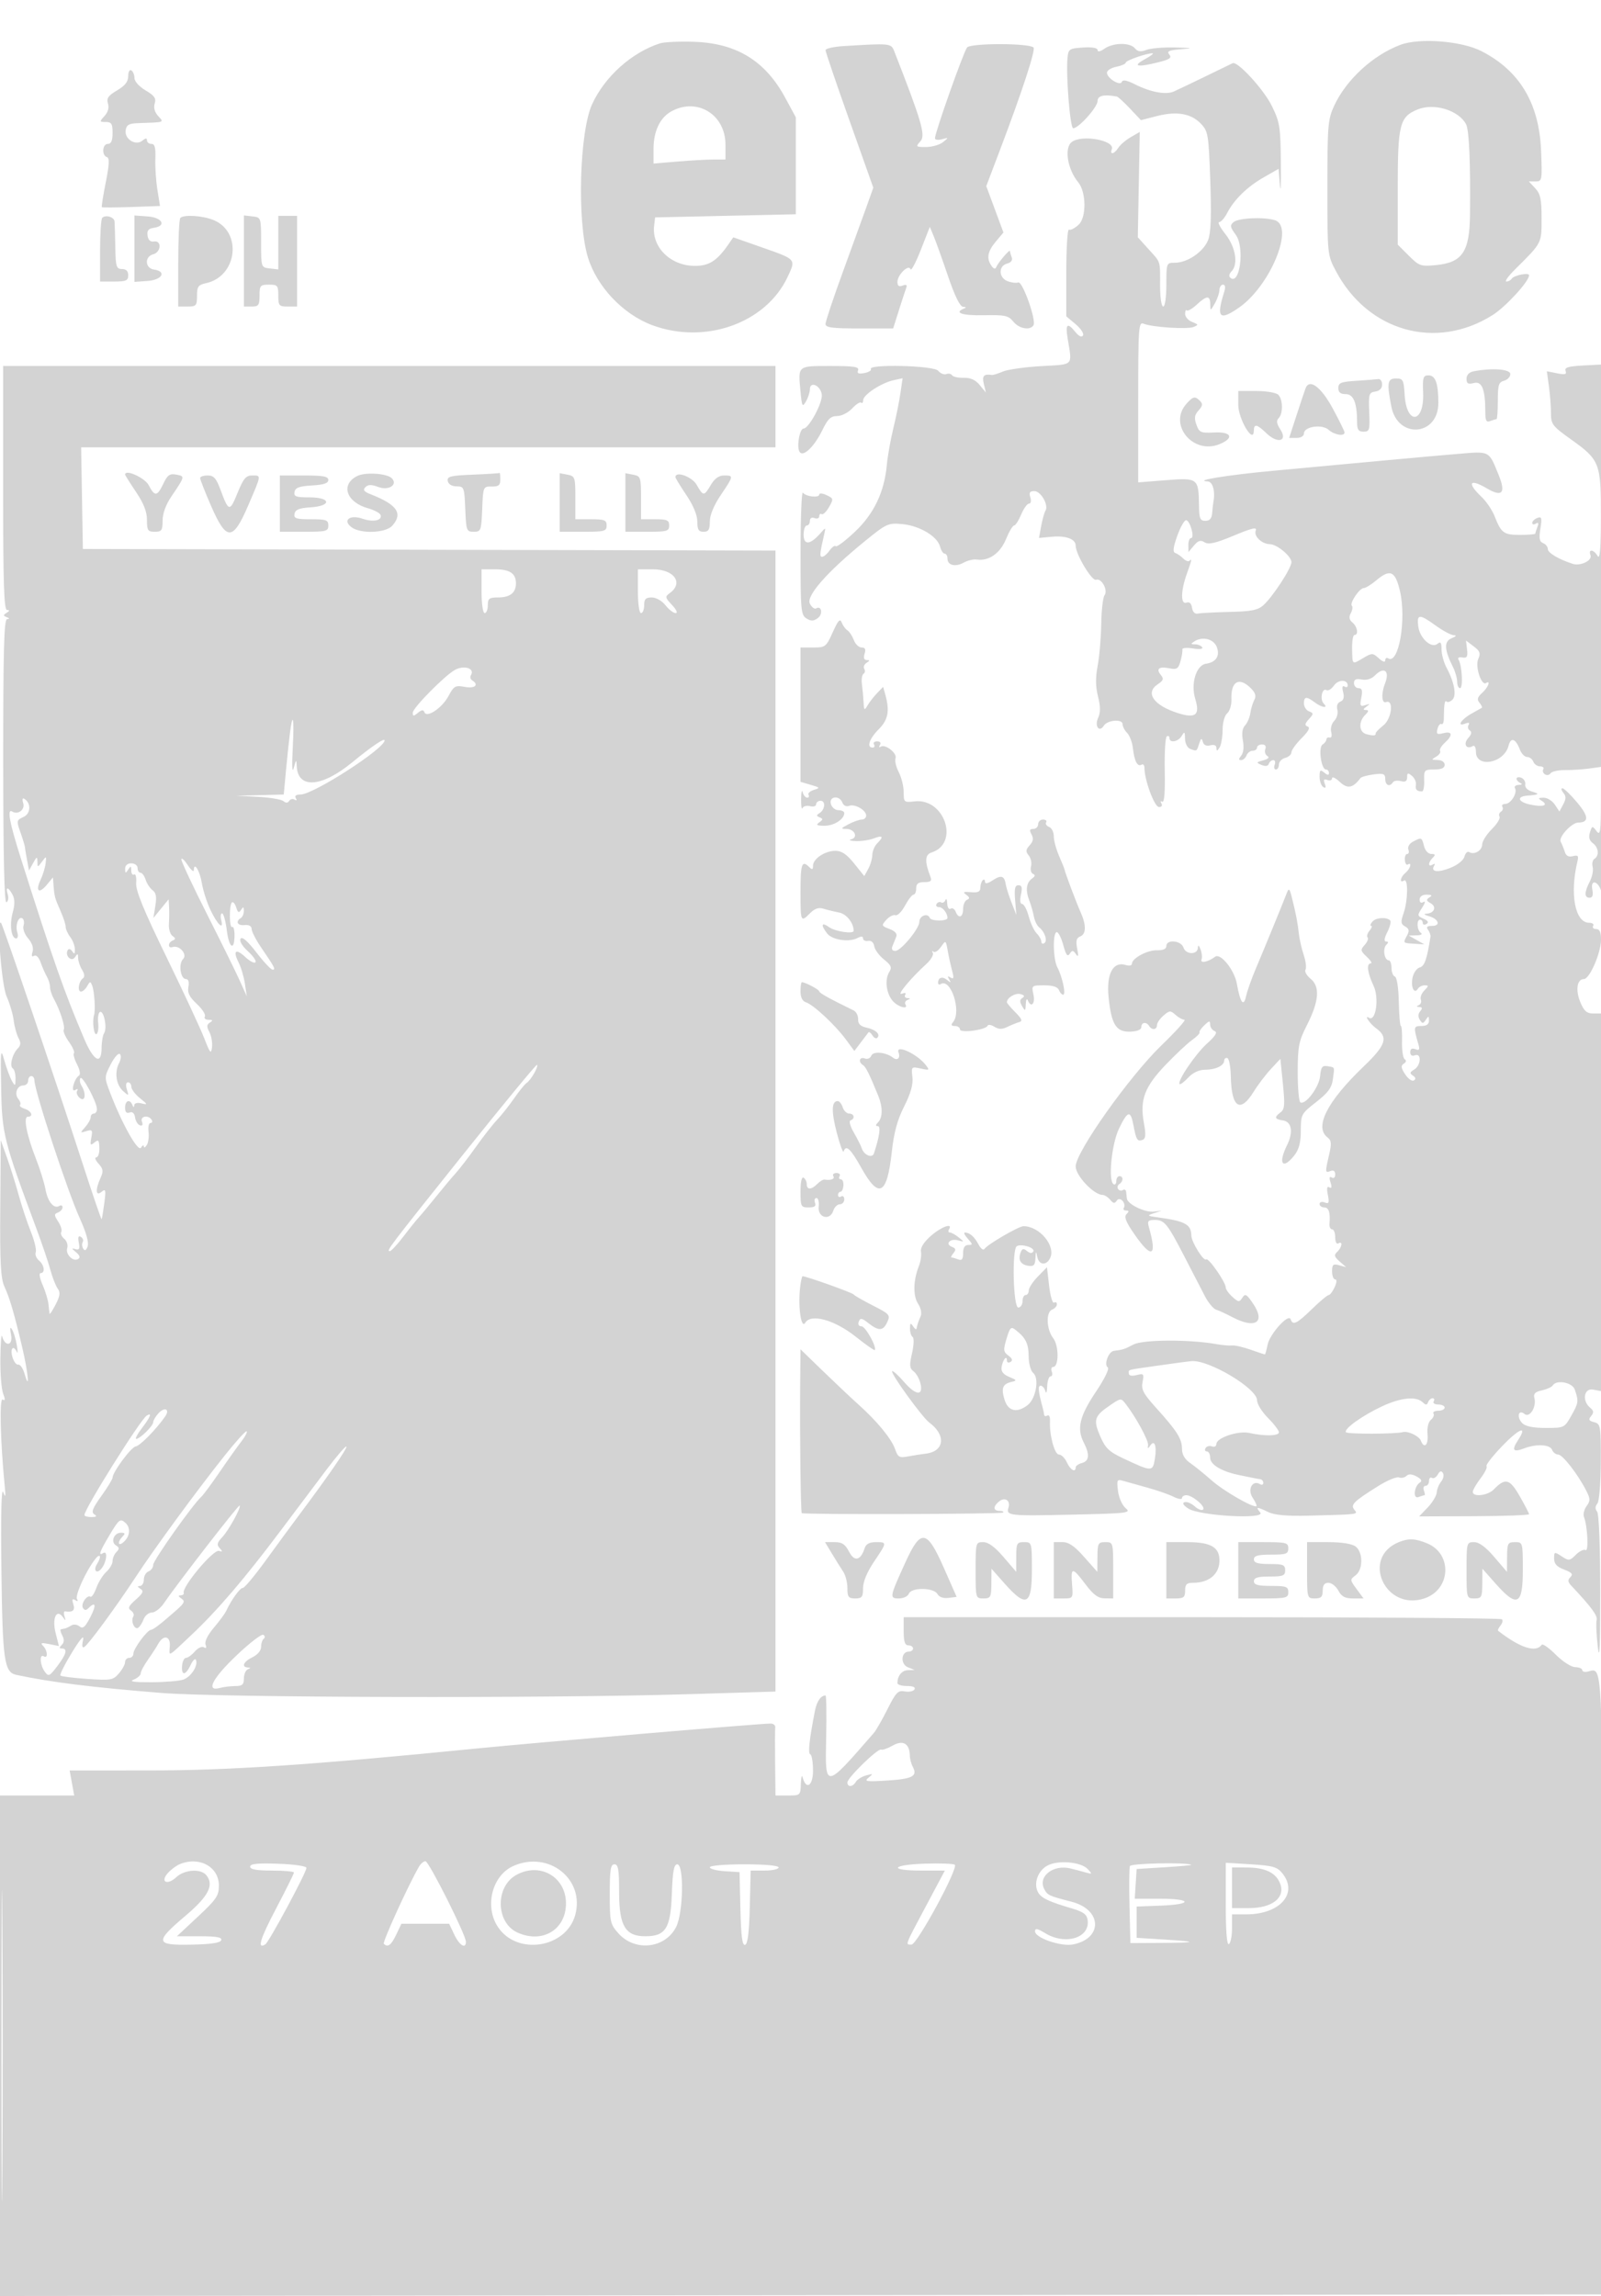 <svg xmlns="http://www.w3.org/2000/svg" width="512" height="734" viewBox="0 0 512 734" version="1.1">
	<path d="M 210.994 13.877 C 201.959 16.831, 193.442 24.471, 189.380 33.266 C 185.306 42.085, 184.500 70.702, 188 82.226 C 190.844 91.590, 199.209 100.443, 208.500 103.922 C 225.425 110.259, 244.911 103.359, 251.864 88.566 C 254.587 82.772, 254.772 82.982, 243.500 79.028 L 234.500 75.870 233 78.044 C 229.329 83.363, 226.801 85, 222.258 85 C 214.475 85, 208.398 79.057, 209.187 72.216 L 209.500 69.500 232 69 L 254.500 68.500 254.500 53 L 254.500 37.500 251.070 31.174 C 244.706 19.436, 235.584 13.847, 222 13.362 C 217.325 13.195, 212.372 13.427, 210.994 13.877 M 447.882 14.322 C 439.081 17.609, 430.518 25.479, 426.661 33.824 C 424.658 38.157, 424.500 40.076, 424.500 60 C 424.500 81.404, 424.512 81.523, 427.188 86.594 C 437.413 105.973, 459.227 112.128, 477.316 100.739 C 481.565 98.064, 489 89.954, 489 87.995 C 489 87.025, 484.111 88.012, 483.426 89.119 C 483.127 89.604, 482.368 90, 481.740 90 C 481.111 90, 482.375 88.236, 484.549 86.080 C 493.174 77.523, 493 77.859, 493 69.798 C 493 63.712, 492.633 61.983, 490.961 60.189 L 488.922 58 491.077 58 C 493.164 58, 493.220 57.690, 492.840 48.217 C 492.230 33.032, 486.008 22.629, 473.784 16.357 C 467.423 13.093, 453.998 12.039, 447.882 14.322 M 269.750 14.739 C 266.587 14.937, 264 15.519, 264 16.031 C 264 16.544, 267.439 26.646, 271.643 38.481 L 279.285 60 277.235 65.750 C 276.107 68.913, 272.668 78.389, 269.592 86.809 C 266.517 95.228, 264 102.766, 264 103.559 C 264 104.725, 266.064 105, 274.817 105 L 285.635 105 287.446 99.250 C 288.442 96.088, 289.503 92.859, 289.802 92.076 C 290.187 91.070, 289.857 90.841, 288.674 91.295 C 287.488 91.750, 287 91.408, 287 90.124 C 287 87.845, 290.614 84.343, 291.189 86.066 C 291.406 86.719, 292.885 83.940, 294.474 79.890 L 297.363 72.526 298.604 75.513 C 299.286 77.156, 301.339 82.888, 303.165 88.250 C 305.344 94.652, 307.002 98.027, 307.992 98.079 C 309.018 98.133, 309.101 98.319, 308.250 98.662 C 304.946 99.995, 307.737 100.920, 314.638 100.779 C 321.393 100.642, 322.482 100.877, 324.049 102.812 C 325.900 105.098, 329.428 105.734, 330.515 103.976 C 331.478 102.418, 326.983 89.793, 325.646 90.301 C 325.016 90.541, 323.488 90.361, 322.250 89.901 C 319.350 88.823, 319.219 85.017, 322.057 84.275 C 323.342 83.939, 323.904 83.193, 323.557 82.287 C 323.250 81.489, 323 80.579, 323 80.265 C 323 79.500, 319.232 83.876, 318.629 85.342 C 318.301 86.139, 317.822 86.032, 317.091 85 C 315.415 82.629, 315.809 80.381, 318.450 77.241 L 320.901 74.329 318.155 66.915 L 315.408 59.500 319.771 48 C 326.867 29.297, 331.250 15.917, 330.520 15.185 C 329.105 13.765, 310.449 13.754, 309.273 15.171 C 308.161 16.511, 299 42.390, 299 44.191 C 299 44.710, 300.012 44.856, 301.250 44.516 C 303.437 43.914, 303.445 43.940, 301.559 45.448 C 300.491 46.302, 298.059 47, 296.154 47 C 292.840 47, 292.763 46.919, 294.373 45.140 C 296.064 43.272, 294.743 38.754, 285.925 16.250 C 284.982 13.846, 284.583 13.808, 269.750 14.739 M 353.223 15.557 C 351.859 16.512, 351 16.684, 351 16.002 C 351 15.302, 349.272 15.003, 346.333 15.195 C 341.953 15.481, 341.648 15.685, 341.391 18.500 C 340.866 24.239, 342.219 41, 343.208 41 C 344.964 41, 351 34.263, 351 32.304 C 351 30.564, 353.038 30.092, 357.187 30.871 C 357.565 30.942, 359.447 32.668, 361.371 34.706 L 364.867 38.412 369.976 37.103 C 376.356 35.468, 380.976 36.282, 384.090 39.592 C 386.367 42.011, 386.530 43.017, 387.048 57.826 C 387.441 69.056, 387.245 74.415, 386.358 76.728 C 384.933 80.444, 379.756 83.991, 375.750 83.996 C 373.012 84, 373 84.031, 373 91 C 373 95, 372.571 98, 372 98 C 371.436 98, 371 95.167, 371 91.500 C 371 83.112, 371.298 84.073, 367.326 79.675 L 363.870 75.851 364.185 59.015 L 364.500 42.179 361.626 43.839 C 360.045 44.753, 358.250 46.288, 357.635 47.250 C 356.342 49.278, 354.827 49.613, 355.558 47.710 C 356.648 44.868, 345.984 42.937, 342.750 45.392 C 340.275 47.271, 341.375 54.132, 344.816 58.278 C 347.392 61.382, 347.484 69.471, 344.970 71.813 C 343.720 72.978, 342.315 73.695, 341.849 73.406 C 341.382 73.118, 341 79.238, 341 87.006 L 341 101.129 344.003 103.656 C 345.654 105.045, 346.707 106.664, 346.343 107.253 C 345.928 107.925, 345.028 107.518, 343.930 106.162 C 341.329 102.949, 340.656 103.512, 341.437 108.250 C 342.903 117.155, 343.591 116.438, 333 117.043 C 327.775 117.342, 322.247 118.124, 320.715 118.782 C 319.184 119.439, 317.609 119.929, 317.215 119.870 C 314.618 119.482, 314.002 120.167, 314.629 122.750 L 315.297 125.500 313.312 123.093 C 311.938 121.426, 310.361 120.714, 308.181 120.776 C 306.451 120.825, 304.788 120.465, 304.485 119.976 C 304.183 119.487, 303.347 119.313, 302.628 119.589 C 301.909 119.865, 300.732 119.382, 300.013 118.516 C 298.624 116.842, 277.466 116.327, 278.495 117.993 C 278.760 118.421, 277.831 118.990, 276.430 119.258 C 274.558 119.616, 274.023 119.381, 274.411 118.372 C 274.834 117.269, 273.099 117, 265.576 117 C 254.993 117, 255.215 116.815, 255.984 125 C 256.454 130.005, 256.613 130.303, 257.750 128.316 C 258.438 127.114, 259 125.394, 259 124.492 C 259 121.686, 262.467 123.230, 262.810 126.190 C 263.108 128.766, 258.664 137, 256.976 137 C 255.848 137, 254.830 141.889, 255.511 144.034 C 256.347 146.670, 260.223 143.237, 263.086 137.323 C 264.740 133.906, 265.712 133, 267.725 133 C 269.139 133, 271.275 131.916, 272.530 130.562 C 273.773 129.221, 275.062 128.396, 275.395 128.728 C 275.728 129.061, 276.019 128.696, 276.042 127.917 C 276.094 126.172, 281.825 122.417, 285.751 121.555 L 288.652 120.918 287.955 125.709 C 287.572 128.344, 286.543 133.425, 285.670 137 C 284.796 140.575, 283.877 145.750, 283.626 148.500 C 282.828 157.266, 279.529 164.209, 273.416 169.991 C 270.375 172.867, 267.615 174.949, 267.283 174.616 C 266.951 174.284, 266.051 174.910, 265.283 176.006 C 264.515 177.103, 263.454 178, 262.924 178 C 262.051 178, 262.145 177.026, 263.646 170.500 C 264.099 168.530, 264.079 168.531, 262.303 170.549 C 259.094 174.195, 257 174.360, 257 170.969 C 257 169.336, 257.450 168, 258 168 C 258.550 168, 259 167.339, 259 166.531 C 259 165.637, 259.586 165.288, 260.500 165.638 C 261.325 165.955, 262 165.689, 262 165.048 C 262 164.407, 262.350 164.098, 262.777 164.362 C 263.204 164.626, 264.257 163.617, 265.117 162.119 C 266.608 159.521, 266.572 159.346, 264.340 158.292 C 263.053 157.685, 262 157.591, 262 158.082 C 262 159.261, 257.708 158.783, 256.765 157.500 C 256.361 156.950, 256.024 165.504, 256.015 176.509 C 256.001 195.059, 256.138 196.605, 257.891 197.700 C 259.362 198.619, 260.172 198.595, 261.543 197.592 C 263.264 196.334, 262.733 193.429, 260.981 194.512 C 260.497 194.811, 259.606 194.133, 259.002 193.004 C 257.695 190.562, 264.521 182.809, 276.671 172.938 C 283.562 167.340, 284.028 167.130, 288.614 167.560 C 294.108 168.075, 299.784 171.470, 300.634 174.750 C 300.954 175.987, 301.618 177, 302.108 177 C 302.599 177, 303 177.689, 303 178.531 C 303 180.726, 305.462 181.364, 308.172 179.872 C 309.452 179.167, 311.333 178.718, 312.350 178.875 C 316.165 179.462, 319.835 176.921, 321.691 172.407 C 322.686 169.987, 323.860 168.006, 324.301 168.004 C 324.742 168.002, 325.760 166.425, 326.564 164.500 C 327.369 162.575, 328.501 161, 329.081 161 C 329.680 161, 329.861 160.136, 329.500 159 C 329.017 157.477, 329.320 157, 330.772 157 C 332.871 157, 335.437 161.484, 334.347 163.248 C 333.974 163.852, 333.354 166.062, 332.971 168.159 L 332.274 171.972 336.387 171.594 C 340.923 171.177, 344 172.329, 344 174.443 C 344 177.184, 349.194 185.863, 350.528 185.351 C 352.255 184.688, 354.448 188.728, 353.222 190.314 C 352.718 190.966, 352.247 195.100, 352.175 199.500 C 352.103 203.900, 351.588 209.904, 351.031 212.841 C 350.315 216.611, 350.348 219.497, 351.142 222.650 C 351.961 225.903, 351.969 227.772, 351.171 229.523 C 349.963 232.176, 351.572 234.311, 353.017 231.973 C 354.134 230.165, 359 229.778, 359 231.497 C 359 232.245, 359.659 233.516, 360.465 234.322 C 361.270 235.127, 362.101 237.340, 362.310 239.238 C 362.760 243.322, 363.781 245.254, 365.069 244.457 C 365.581 244.141, 366 244.627, 366 245.537 C 366 249.383, 369.201 258, 370.630 258 C 371.500 258, 371.822 257.521, 371.405 256.845 C 371.001 256.193, 371.127 255.960, 371.692 256.310 C 372.342 256.711, 372.621 253.238, 372.487 246.437 C 372.373 240.666, 372.667 235.706, 373.140 235.413 C 373.613 235.121, 374 235.359, 374 235.941 C 374 237.651, 376.810 237.155, 377.920 235.250 C 378.798 233.742, 378.943 233.865, 378.970 236.143 C 378.986 237.609, 379.705 239.056, 380.582 239.393 C 382.755 240.227, 382.680 240.269, 383.489 237.750 C 384.062 235.966, 384.304 235.840, 384.659 237.143 C 384.948 238.205, 385.793 238.605, 387.053 238.276 C 388.277 237.956, 389.006 238.274, 389.015 239.133 C 389.027 240.200, 389.244 240.170, 390 239 C 390.533 238.175, 390.976 235.643, 390.985 233.372 C 390.994 230.983, 391.617 228.733, 392.466 228.028 C 393.272 227.359, 393.877 225.350, 393.810 223.563 C 393.593 217.799, 396.272 216.272, 400.023 220.023 C 401.498 221.498, 401.797 222.513, 401.125 223.773 C 400.619 224.723, 400.046 226.625, 399.852 228 C 399.659 229.375, 398.900 231.132, 398.168 231.904 C 397.288 232.830, 397.053 234.472, 397.477 236.730 C 397.868 238.814, 397.657 240.708, 396.937 241.576 C 396.058 242.636, 396.050 243, 396.909 243 C 397.544 243, 398.322 242.325, 398.638 241.500 C 398.955 240.675, 399.841 240, 400.607 240 C 401.373 240, 402 239.550, 402 239 C 402 238.450, 402.723 238, 403.607 238 C 404.609 238, 405.002 238.553, 404.651 239.468 C 404.341 240.275, 404.626 241.269, 405.284 241.675 C 406.062 242.156, 405.610 242.644, 403.990 243.070 C 401.685 243.676, 401.644 243.786, 403.440 244.542 C 404.691 245.070, 405.520 244.941, 405.773 244.180 C 405.990 243.531, 406.627 243, 407.190 243 C 407.753 243, 407.955 243.675, 407.638 244.500 C 407.322 245.325, 407.499 246, 408.031 246 C 408.564 246, 409 245.283, 409 244.406 C 409 243.530, 409.900 242.577, 411 242.290 C 412.100 242.002, 413 241.198, 413 240.502 C 413 239.806, 414.462 237.777, 416.250 235.991 C 418.470 233.774, 419.084 232.594, 418.189 232.269 C 417.173 231.900, 417.260 231.370, 418.575 229.917 C 420.136 228.192, 420.141 227.991, 418.636 227.414 C 417.736 227.069, 417 225.934, 417 224.893 C 417 222.641, 417.826 222.554, 420.441 224.532 C 422.721 226.256, 424.954 226.554, 423.316 224.916 C 422.019 223.619, 422.807 219.763, 424.194 220.620 C 424.725 220.948, 425.811 220.287, 426.607 219.150 C 428.005 217.155, 431 217.166, 431 219.166 C 431 219.690, 430.532 219.829, 429.960 219.475 C 429.292 219.063, 429.140 219.709, 429.534 221.281 C 429.955 222.959, 429.678 223.910, 428.652 224.303 C 427.723 224.660, 427.356 225.646, 427.685 226.903 C 427.979 228.026, 427.538 229.605, 426.696 230.447 C 425.841 231.302, 425.413 232.865, 425.717 234.025 C 426.022 235.190, 425.809 235.958, 425.228 235.793 C 424.662 235.632, 424.193 235.900, 424.185 236.388 C 424.177 236.877, 423.623 237.615, 422.954 238.029 C 421.537 238.904, 422.508 246, 424.045 246 C 424.570 246, 425 246.505, 425 247.122 C 425 247.898, 424.536 247.860, 423.500 247 C 422.233 245.948, 422 246.153, 422 248.319 C 422 249.728, 422.526 251.207, 423.170 251.605 C 423.971 252.100, 424.125 251.769, 423.659 250.553 C 423.152 249.233, 423.365 248.926, 424.489 249.357 C 425.320 249.676, 426 249.423, 426 248.794 C 426 248.166, 427.112 248.696, 428.471 249.972 C 430.924 252.278, 432.657 251.961, 435.047 248.770 C 435.347 248.368, 437.260 247.826, 439.297 247.566 C 442.466 247.160, 443 247.373, 443 249.046 C 443 251.064, 444.456 251.689, 445.442 250.094 C 445.750 249.596, 446.902 249.423, 448.001 249.711 C 449.434 250.085, 450 249.741, 450 248.494 C 450 247.043, 450.255 246.966, 451.537 248.031 C 452.382 248.732, 452.952 250.025, 452.803 250.903 C 452.544 252.432, 453.081 253, 454.786 253 C 455.218 253, 455.520 251.425, 455.456 249.500 C 455.346 246.177, 455.509 246, 458.670 246 C 460.963 246, 462 245.533, 462 244.500 C 462 243.620, 461.070 242.987, 459.750 242.970 C 457.723 242.942, 457.676 242.837, 459.271 241.908 C 460.245 241.341, 460.818 240.515, 460.545 240.072 C 460.271 239.629, 460.937 238.462, 462.024 237.479 C 464.706 235.052, 464.512 233.655, 461.595 234.387 C 459.563 234.897, 459.270 234.683, 459.709 233.006 C 459.994 231.915, 460.564 231.231, 460.975 231.485 C 461.387 231.739, 461.731 230.946, 461.741 229.724 C 461.777 225.189, 462.016 223.682, 462.607 224.273 C 462.940 224.607, 463.771 224.359, 464.452 223.722 C 465.880 222.388, 465.121 218.136, 462.627 213.500 C 461.739 211.850, 461.010 209.207, 461.006 207.628 C 461.001 205.422, 460.706 204.999, 459.732 205.807 C 457.775 207.431, 454.039 204.060, 453.555 200.232 C 453.049 196.234, 453.910 196.198, 459.159 200 C 461.436 201.650, 464.020 203.029, 464.900 203.063 C 465.936 203.104, 465.698 203.449, 464.225 204.040 C 461.746 205.036, 461.866 207.691, 464.640 213.200 C 465.388 214.686, 466 216.823, 466 217.950 C 466 219.078, 466.420 220, 466.933 220 C 467.941 220, 467.567 212.726, 466.468 210.948 C 466.061 210.290, 466.524 209.990, 467.650 210.183 C 469.152 210.440, 469.437 209.961, 469.164 207.638 L 468.828 204.777 471.283 206.629 C 473.304 208.153, 473.563 208.865, 472.747 210.655 C 471.685 212.986, 473.703 219.302, 475.212 218.369 C 476.847 217.359, 475.917 219.765, 474.004 221.497 C 472.461 222.892, 472.266 223.616, 473.146 224.676 C 473.772 225.431, 474.108 226.150, 473.893 226.274 C 473.677 226.398, 472.162 227.252, 470.526 228.171 C 467.228 230.024, 465.756 232.415, 468.580 231.331 C 469.722 230.893, 470.092 231.042, 469.648 231.761 C 469.274 232.366, 469.454 233.163, 470.049 233.530 C 470.774 233.979, 470.594 234.791, 469.500 236 C 467.832 237.843, 468.976 239.751, 471 238.500 C 471.563 238.152, 472 238.953, 472 240.333 C 472 245.676, 481.028 244.009, 482.434 238.406 C 483.147 235.566, 484.699 236.078, 486.037 239.597 C 486.539 240.919, 487.588 242, 488.368 242 C 489.148 242, 490.045 242.675, 490.362 243.500 C 490.678 244.325, 491.653 245, 492.528 245 C 493.402 245, 493.859 245.419, 493.543 245.931 C 493.226 246.443, 493.475 247.176, 494.095 247.559 C 494.716 247.942, 495.514 247.787, 495.868 247.213 C 496.223 246.640, 498.310 246.179, 500.506 246.190 C 502.703 246.201, 506.188 245.975, 508.250 245.688 L 512 245.166 511.968 256.333 C 511.941 266.040, 511.756 267.262, 510.557 265.681 C 509.246 263.951, 509.144 263.971, 508.467 266.105 C 507.977 267.648, 508.261 268.718, 509.377 269.534 C 511.233 270.891, 511.518 273.562, 509.913 274.554 C 509.315 274.923, 509.053 276.095, 509.331 277.157 C 509.609 278.219, 509.200 280.306, 508.424 281.794 C 506.641 285.212, 506.619 287, 508.361 287 C 509.292 287, 509.564 286.168, 509.220 284.369 C 508.566 280.950, 511.147 281.578, 512.119 285.074 C 512.490 286.408, 512.836 249.025, 512.889 202 L 512.984 116.500 506.555 116.833 C 501.513 117.093, 500.243 117.470, 500.669 118.579 C 501.096 119.693, 500.520 119.854, 497.948 119.340 L 494.685 118.687 495.343 123.483 C 495.704 126.121, 496 129.994, 496 132.089 C 496 135.638, 496.448 136.219, 502.531 140.560 C 511.610 147.038, 512.006 148.072, 511.970 165.200 C 511.948 175.404, 511.647 178.999, 510.920 177.750 C 509.678 175.618, 507.837 175.411, 508.636 177.494 C 509.281 179.174, 505.471 181.045, 503 180.262 C 498.605 178.868, 495 176.749, 495 175.560 C 495 174.820, 494.318 173.952, 493.484 173.632 C 492.316 173.184, 492.117 172.122, 492.615 169.006 C 493.171 165.532, 493.032 165.050, 491.631 165.588 C 490.734 165.932, 490 166.642, 490 167.166 C 490 167.690, 490.526 167.793, 491.170 167.395 C 491.968 166.902, 492.127 167.227, 491.670 168.418 C 491.301 169.378, 491 170.352, 491 170.582 C 491 170.812, 488.805 171, 486.122 171 C 480.876 171, 480.086 170.419, 477.965 165 C 477.211 163.075, 475.336 160.307, 473.797 158.849 C 469.023 154.324, 469.947 152.856, 475.507 156.136 C 480.395 159.021, 481.630 157.641, 479.294 151.906 C 476.049 143.938, 476.629 144.234, 466 145.128 C 456.281 145.945, 436.347 147.766, 406.935 150.522 C 392.236 151.899, 381.401 153.676, 386.250 153.914 C 387.850 153.993, 388.708 157.140, 388.041 160.484 C 387.933 161.025, 387.757 162.600, 387.651 163.984 C 387.514 165.759, 386.875 166.500, 385.479 166.500 C 383.780 166.500, 383.491 165.794, 383.435 161.500 C 383.324 152.891, 383.074 152.703, 372.857 153.511 L 364 154.212 364 128.499 C 364 104.407, 364.110 102.831, 365.750 103.495 C 368.509 104.613, 379.681 105.340, 381.686 104.532 C 383.341 103.864, 383.302 103.723, 381.250 102.932 C 380.012 102.455, 379 101.300, 379 100.366 C 379 99.431, 379.253 98.919, 379.562 99.228 C 379.871 99.537, 381.286 98.712, 382.708 97.395 C 385.929 94.409, 386.990 94.374, 387.035 97.250 C 387.070 99.472, 387.089 99.468, 388.500 97 C 389.286 95.625, 389.945 93.713, 389.965 92.750 C 389.984 91.787, 390.502 91, 391.117 91 C 391.818 91, 391.969 91.836, 391.523 93.250 C 388.888 101.600, 389.918 102.715, 396.226 98.343 C 406.207 91.427, 414.044 72.432, 407.750 70.413 C 404.290 69.303, 396.115 69.660, 394.510 70.992 C 393.280 72.013, 393.375 72.588, 395.175 75.023 C 398.174 79.079, 396.458 91.791, 393.333 88.667 C 392.948 88.282, 393.166 87.434, 393.817 86.783 C 396.060 84.540, 395.175 79.009, 391.916 74.894 C 390.220 72.752, 389.308 71, 389.890 71 C 390.472 71, 391.629 69.685, 392.460 68.077 C 394.684 63.777, 398.885 59.689, 404.197 56.658 L 408.895 53.977 409.317 59.239 C 409.550 62.132, 409.686 58.875, 409.620 52 C 409.510 40.495, 409.279 39.051, 406.730 33.858 C 404.139 28.584, 395.761 19.453, 394.200 20.203 C 393.815 20.388, 389.900 22.288, 385.500 24.426 C 381.100 26.565, 376.541 28.741, 375.369 29.263 C 372.832 30.391, 367.890 29.459, 362.827 26.897 C 360.374 25.655, 359.030 25.409, 358.782 26.155 C 358.288 27.635, 354 25.015, 354 23.234 C 354 22.528, 355.350 21.680, 357 21.350 C 358.650 21.020, 360 20.427, 360 20.033 C 360 19.336, 366.848 16.958, 368.616 17.042 C 369.102 17.065, 367.925 17.946, 366 19 C 361.922 21.233, 363.778 21.588, 370.577 19.876 C 374.097 18.990, 374.808 18.474, 373.945 17.434 C 373.071 16.380, 373.819 16.040, 377.676 15.738 C 381.816 15.414, 381.553 15.335, 375.815 15.180 C 372.138 15.081, 368.011 15.426, 366.643 15.946 C 364.793 16.649, 363.847 16.520, 362.955 15.446 C 361.373 13.540, 356.015 13.601, 353.223 15.557 M 41 24.342 C 41 26.103, 39.986 27.401, 37.434 28.906 C 34.604 30.576, 34.004 31.436, 34.524 33.077 C 34.943 34.394, 34.548 35.842, 33.435 37.072 C 31.763 38.919, 31.780 39, 33.845 39 C 35.641 39, 36 39.583, 36 42.500 C 36 44.944, 35.548 46, 34.500 46 C 32.737 46, 32.457 49.652, 34.176 50.225 C 35.059 50.520, 34.971 52.533, 33.825 58.291 C 32.986 62.512, 32.417 66.086, 32.561 66.233 C 32.706 66.380, 36.952 66.355, 41.996 66.177 L 51.168 65.854 50.338 60.677 C 49.881 57.830, 49.587 53.362, 49.684 50.750 C 49.816 47.215, 49.495 46, 48.430 46 C 47.644 46, 47 45.495, 47 44.878 C 47 44.080, 46.585 44.100, 45.564 44.947 C 43.425 46.722, 39.786 44.512, 40.189 41.682 C 40.437 39.943, 41.211 39.475, 44 39.378 C 52.918 39.068, 52.503 39.213, 50.565 37.072 C 49.452 35.842, 49.057 34.394, 49.476 33.077 C 49.996 31.436, 49.396 30.576, 46.566 28.906 C 44.530 27.705, 43 26.012, 43 24.960 C 43 23.947, 42.550 22.840, 42 22.500 C 41.437 22.152, 41 22.957, 41 24.342 M 214.763 35.565 C 211.083 37.562, 209 41.911, 209 47.597 L 209 52.293 216.651 51.647 C 220.859 51.291, 226.034 51, 228.151 51 L 232 51 232 46.223 C 232 36.645, 223.013 31.089, 214.763 35.565 M 453.388 34.980 C 447.631 37.306, 447 39.750, 447 59.735 L 447 78.200 450.525 81.725 C 453.845 85.045, 454.350 85.221, 459.215 84.753 C 467.645 83.943, 469.972 80.519, 470.102 68.734 C 470.287 51.994, 469.836 41.563, 468.847 39.714 C 466.452 35.240, 458.655 32.852, 453.388 34.980 M 32.701 69.632 C 32.316 70.018, 32 74.758, 32 80.167 L 32 90 36.500 90 C 40.333 90, 41 89.704, 41 88 C 41 86.667, 40.333 86, 39 86 C 37.202 86, 36.987 85.292, 36.875 79 C 36.806 75.150, 36.694 71.444, 36.625 70.764 C 36.483 69.358, 33.760 68.573, 32.701 69.632 M 43 79.500 L 43 90.115 47.250 89.807 C 51.885 89.472, 53.377 86.767, 49.250 86.180 C 46.358 85.770, 46.167 82.031, 49 81.290 C 51.533 80.627, 51.769 76.783, 49.250 77.206 C 48.097 77.400, 47.394 76.759, 47.191 75.327 C 46.959 73.704, 47.465 73.072, 49.191 72.827 C 53.364 72.236, 51.920 69.530, 47.250 69.193 L 43 68.885 43 79.500 M 57.667 69.667 C 57.300 70.033, 57 76.558, 57 84.167 L 57 98 60 98 C 62.749 98, 63 97.713, 63 94.579 C 63 91.611, 63.387 91.074, 65.927 90.516 C 75.862 88.334, 77.566 74.224, 68.360 70.377 C 64.904 68.933, 58.805 68.528, 57.667 69.667 M 78 83.434 L 78 98 80.500 98 C 82.690 98, 83 97.567, 83 94.500 C 83 91.278, 83.238 91, 86 91 C 88.762 91, 89 91.278, 89 94.500 C 89 97.722, 89.238 98, 92 98 L 95 98 95 83.500 L 95 69 92 69 L 89 69 89 77.566 L 89 86.133 86.250 85.816 C 83.506 85.501, 83.500 85.484, 83.500 77.500 C 83.500 69.516, 83.494 69.499, 80.750 69.184 L 78 68.867 78 83.434 M 1 156 C 1 186.525, 1.272 195.003, 2.250 195.015 C 3.165 195.027, 3.135 195.262, 2.137 195.894 C 0.986 196.623, 0.986 196.842, 2.137 197.300 C 3.092 197.680, 3.128 197.866, 2.257 197.921 C 1.286 197.983, 1.018 207.948, 1.032 243.544 C 1.044 274.126, 1.383 288.881, 2.065 288.460 C 2.624 288.114, 2.808 286.970, 2.473 285.916 C 1.674 283.397, 2.640 283.459, 4.008 286.015 C 4.757 287.414, 4.776 289.151, 4.071 291.704 C 2.994 295.605, 3.579 300, 5.176 300 C 5.703 300, 5.869 299.163, 5.545 298.141 C 4.814 295.837, 5.879 292.807, 7.145 293.590 C 7.660 293.908, 7.832 294.954, 7.527 295.915 C 7.212 296.907, 7.849 298.673, 9 300 C 10.281 301.477, 10.799 303.058, 10.407 304.294 C 9.996 305.587, 10.162 306.018, 10.895 305.565 C 11.550 305.160, 12.412 306.029, 13.002 307.690 C 13.552 309.235, 14.451 311.281, 15 312.236 C 15.550 313.191, 16 314.684, 16 315.552 C 16 316.421, 16.549 318.114, 17.220 319.316 C 19.181 322.826, 20.934 328.298, 20.382 329.191 C 20.102 329.643, 20.851 331.386, 22.046 333.064 C 23.241 334.742, 23.962 336.371, 23.649 336.684 C 23.336 336.997, 23.779 338.606, 24.634 340.259 C 25.570 342.068, 25.806 343.511, 25.229 343.883 C 23.685 344.876, 22.515 349.418, 24.047 348.471 C 24.818 347.994, 25.059 348.096, 24.666 348.732 C 24.312 349.305, 24.692 350.329, 25.511 351.009 C 27.263 352.463, 27.655 349.584, 26.051 347.048 C 25.545 346.249, 25.385 345.186, 25.694 344.686 C 26.329 343.658, 31 352.357, 31 354.567 C 31 355.355, 30.550 356, 30 356 C 29.450 356, 29 356.527, 29 357.171 C 29 357.815, 28.213 359.225, 27.250 360.304 C 25.566 362.192, 25.580 362.241, 27.616 361.608 C 29.491 361.025, 29.672 361.266, 29.205 363.725 C 28.752 366.110, 28.890 366.325, 30.187 365.254 C 31.472 364.193, 31.708 364.452, 31.781 367.004 C 31.828 368.652, 31.377 370, 30.778 370 C 30.180 370, 30.506 370.902, 31.504 372.004 C 33.015 373.674, 33.124 374.432, 32.159 376.551 C 30.430 380.344, 30.600 382.577, 32.497 381.002 C 33.805 379.917, 33.914 380.377, 33.356 384.630 C 33.005 387.308, 32.618 389.627, 32.495 389.781 C 32.372 389.936, 29.460 381.386, 26.025 370.781 C 18.048 346.159, 0.919 295.646, 0.337 295.029 C -1.143 293.463, 0.459 314.782, 2.099 318.491 C 3.110 320.776, 4.137 324.257, 4.381 326.225 C 4.625 328.194, 5.313 330.717, 5.910 331.833 C 6.727 333.358, 6.669 334.188, 5.679 335.181 C 3.931 336.932, 2.956 340.855, 4.094 341.558 C 4.592 341.866, 4.986 343.329, 4.970 344.809 C 4.942 347.279, 4.847 347.341, 3.821 345.573 C 3.206 344.513, 2.121 341.588, 1.411 339.073 C 0.216 334.841, 0.138 335.507, 0.369 348 C 0.638 362.528, 1.192 364.735, 11.544 392.500 C 13.389 397.450, 15.449 403.525, 16.122 406 C 16.795 408.475, 17.856 411.175, 18.480 412 C 19.352 413.151, 19.196 414.313, 17.809 417 C 16.816 418.925, 15.944 420.275, 15.873 420 C 15.801 419.725, 15.637 418.375, 15.507 417 C 15.378 415.625, 14.530 412.813, 13.623 410.750 C 12.693 408.636, 12.415 407, 12.987 407 C 14.535 407, 14.193 404.405, 12.454 402.962 C 11.604 402.257, 11.144 401.067, 11.431 400.318 C 11.719 399.569, 11.009 396.604, 9.854 393.728 C 8.698 390.853, 6.947 385.575, 5.963 382 C 4.978 378.425, 3.288 373.025, 2.208 370 L 0.244 364.500 0.085 386.272 C -0.041 403.576, 0.229 408.706, 1.399 411.272 C 3.138 415.083, 4.472 419.623, 7.052 430.500 C 8.996 438.699, 9.620 445.271, 7.883 439.259 C 7.369 437.476, 6.448 436.126, 5.837 436.259 C 5.226 436.391, 4.377 435.262, 3.950 433.750 C 3.179 431.020, 4.309 429.854, 5.405 432.250 C 5.719 432.938, 5.705 431.925, 5.373 430 C 5.042 428.075, 4.353 425.825, 3.842 425 C 3.214 423.986, 3.115 424.554, 3.536 426.749 C 4.208 430.257, 1.592 430.637, 0.673 427.165 C 0.430 426.249, 0.180 429.408, 0.116 434.185 C 0.052 438.962, 0.449 444.050, 0.997 445.492 C 1.728 447.415, 1.690 447.926, 0.852 447.408 C -0.229 446.740, 0.104 460.752, 1.508 475 C 1.860 478.564, 1.759 478.980, 1.026 477 C 0.434 475.401, 0.227 484.412, 0.451 502 C 0.820 530.919, 1.345 534.605, 5.215 535.433 C 16.233 537.788, 29.184 539.404, 51.500 541.207 C 70.251 542.722, 174.262 542.988, 219.250 541.636 L 248 540.772 248 358.390 L 248 176.009 137.250 175.754 L 26.500 175.500 26.225 159.250 L 25.950 143 136.975 143 L 248 143 248 130 L 248 117 124.500 117 L 1 117 1 156 M 471.250 118.706 C 469.834 118.978, 469 119.862, 469 121.089 C 469 122.638, 469.484 122.917, 471.360 122.446 C 473.952 121.795, 475 124.469, 475 131.732 C 475 134.496, 475.326 135.089, 476.582 134.607 C 477.452 134.273, 478.352 134, 478.582 134 C 478.812 134, 479 131.352, 479 128.117 C 479 123.074, 479.286 122.159, 481 121.710 C 482.100 121.423, 483 120.470, 483 119.594 C 483 117.998, 477.198 117.560, 471.250 118.706 M 455.121 125.528 C 455.521 135.423, 449.778 136.024, 449.198 126.147 C 448.921 121.435, 448.689 121, 446.448 121 C 443.700 121, 443.476 122.333, 444.944 129.941 C 446.978 140.478, 460.021 139.446, 459.986 128.750 C 459.966 122.519, 459.058 120, 456.832 120 C 455.125 120, 454.924 120.652, 455.121 125.528 M 433.750 121.739 C 428.839 122.047, 428 122.384, 428 124.050 C 428 125.436, 428.687 126, 430.375 126 C 432.878 126, 434 128.823, 434 135.125 C 434 137.366, 434.457 138, 436.071 138 C 437.972 138, 438.120 137.488, 437.882 131.750 C 437.643 125.990, 437.794 125.475, 439.811 125.180 C 441.197 124.978, 442 124.152, 442 122.930 C 442 121.869, 441.438 121.085, 440.750 121.189 C 440.063 121.293, 436.913 121.541, 433.750 121.739 M 417.496 124.180 C 417.224 124.906, 415.937 128.762, 414.637 132.750 L 412.274 140 414.637 140 C 416.012 140, 417 139.406, 417 138.579 C 417 136.359, 422.788 135.498, 424.896 137.406 C 426.703 139.042, 430.012 139.591, 429.984 138.250 C 429.976 137.838, 428.258 134.350, 426.166 130.500 C 422.416 123.598, 418.724 120.907, 417.496 124.180 M 396 129.444 C 396 133.966, 400.889 142.139, 400.968 137.750 C 401.011 135.373, 401.918 135.547, 405.032 138.531 C 408.634 141.981, 411.915 141.045, 409.443 137.272 C 408.264 135.474, 408.116 134.484, 408.907 133.693 C 410.364 132.236, 410.299 127.699, 408.800 126.200 C 408.140 125.540, 404.990 125, 401.800 125 L 396 125 396 129.444 M 379.455 129.050 C 373.456 135.679, 381.528 145.509, 390.066 141.973 C 394.791 140.015, 393.820 137.973, 388.300 138.258 C 383.996 138.480, 383.516 138.270, 382.617 135.780 C 381.849 133.653, 381.999 132.659, 383.304 131.217 C 384.591 129.794, 384.701 129.101, 383.786 128.186 C 382.165 126.565, 381.602 126.678, 379.455 129.050 M 40 151.713 C 40 151.914, 41.575 154.418, 43.500 157.276 C 45.959 160.928, 47 163.592, 47 166.237 C 47 169.584, 47.276 170, 49.500 170 C 51.700 170, 52 169.571, 52 166.430 C 52 164.163, 53.033 161.335, 54.830 158.680 C 59.196 152.230, 59.188 152.269, 56.413 151.739 C 54.272 151.329, 53.584 151.806, 52.239 154.624 C 50.273 158.748, 49.481 158.832, 47.561 155.119 C 46.331 152.740, 40 149.888, 40 151.713 M 114.228 152.178 C 108.826 154.906, 110.716 160.539, 117.692 162.496 C 119.698 163.058, 121.507 164.022, 121.712 164.636 C 122.301 166.402, 119.345 167.016, 115.952 165.834 C 111.881 164.414, 109.415 166.334, 112.441 168.567 C 115.363 170.724, 123.304 170.427, 125.425 168.082 C 128.960 164.176, 127.033 161.342, 118.598 158.040 C 116.388 157.175, 115.974 156.626, 116.862 155.738 C 117.732 154.868, 118.775 154.854, 120.976 155.685 C 124.296 156.938, 127.348 154.948, 125.279 152.879 C 123.715 151.315, 116.804 150.877, 114.228 152.178 M 151.185 151.745 C 144.020 152.036, 142.914 152.317, 143.195 153.772 C 143.395 154.812, 144.478 155.469, 146.010 155.481 C 148.405 155.499, 148.511 155.776, 148.794 162.750 C 149.074 169.665, 149.199 170, 151.500 170 C 153.801 170, 153.926 169.665, 154.206 162.750 C 154.497 155.568, 154.526 155.500, 157.250 155.539 C 159.461 155.571, 160 155.130, 160 153.289 C 160 152.030, 159.887 151.092, 159.750 151.204 C 159.613 151.315, 155.758 151.559, 151.185 151.745 M 179 160.639 L 179 170 186.500 170 C 193.333 170, 194 169.822, 194 168 C 194 166.267, 193.333 166, 189 166 L 184 166 184 159.117 C 184 152.568, 183.878 152.210, 181.500 151.755 L 179 151.277 179 160.639 M 200 160.639 L 200 170 207 170 C 213.333 170, 214 169.810, 214 168 C 214 166.296, 213.333 166, 209.500 166 L 205 166 205 159.117 C 205 152.568, 204.878 152.210, 202.500 151.755 L 200 151.277 200 160.639 M 64 152.833 C 64 153.291, 65.546 157.229, 67.435 161.583 C 72.414 173.060, 74.445 173.068, 79.359 161.629 C 83.675 151.583, 83.620 152, 80.616 152 C 78.661 152, 77.827 152.999, 75.976 157.560 C 73.485 163.696, 73.118 163.641, 70.583 156.750 C 69.157 152.875, 68.389 152, 66.417 152 C 65.088 152, 64 152.375, 64 152.833 M 89.500 161 L 89.500 170 97.250 170 C 104.333 170, 105 169.828, 105 168 C 105 166.239, 104.333 166, 99.427 166 C 94.659 166, 93.901 165.747, 94.186 164.250 C 94.436 162.931, 95.687 162.425, 99.259 162.195 C 106.184 161.750, 105.898 159, 98.927 159 C 94.635 159, 93.905 158.730, 94.186 157.250 C 94.443 155.897, 95.709 155.431, 99.759 155.198 C 103.528 154.980, 105 154.489, 105 153.448 C 105 152.309, 103.348 152, 97.250 152 L 89.500 152 89.500 161 M 216 152.539 C 216 152.836, 217.575 155.418, 219.500 158.276 C 221.723 161.577, 223 164.664, 223 166.737 C 223 169.333, 223.409 170, 225 170 C 226.591 170, 227 169.333, 227 166.737 C 227 164.664, 228.277 161.577, 230.500 158.276 C 234.665 152.092, 234.680 152, 231.557 152 C 229.902 152, 228.541 152.969, 227.341 155 C 225.151 158.707, 224.909 158.706, 222.797 154.994 C 221.312 152.385, 216 150.467, 216 152.539 M 376.533 171.178 C 375.169 174.970, 374.983 176.494, 375.848 176.783 C 376.501 177, 377.649 177.792, 378.399 178.542 C 379.149 179.291, 380.040 179.626, 380.381 179.286 C 381.270 178.396, 381.146 179.011, 379.529 183.500 C 377.584 188.900, 377.539 193.391, 379.438 192.662 C 380.374 192.303, 380.993 192.875, 381.211 194.305 C 381.414 195.629, 382.133 196.367, 383.024 196.165 C 383.836 195.981, 388.409 195.739, 393.187 195.627 C 400.226 195.462, 402.287 195.051, 404.047 193.462 C 407.063 190.738, 413 181.625, 413 179.719 C 413 177.848, 408.409 174.013, 406.115 173.968 C 403.519 173.917, 400.900 171.423, 401.581 169.650 C 402.059 168.405, 400.482 168.761, 394.550 171.237 C 388.714 173.673, 386.507 174.179, 385.232 173.375 C 383.934 172.556, 383.171 172.787, 381.814 174.410 L 380.067 176.500 380.033 174.250 C 380.015 173.012, 380.411 172, 380.914 172 C 382.100 172, 380.700 166.733, 379.399 166.300 C 378.853 166.118, 377.563 168.313, 376.533 171.178 M 154 189 C 154 193, 154.429 196, 155 196 C 155.550 196, 156 194.875, 156 193.500 C 156 191.338, 156.447 191, 159.300 191 C 163.100 191, 165 189.500, 165 186.500 C 165 183.314, 163.044 182, 158.300 182 L 154 182 154 189 M 204 189 C 204 193, 204.429 196, 205 196 C 205.550 196, 206 194.875, 206 193.500 C 206 191.520, 206.505 191, 208.427 191 C 209.826 191, 211.689 192.060, 212.821 193.500 C 213.903 194.875, 215.364 196, 216.068 196 C 216.813 196, 216.335 194.921, 214.924 193.419 C 212.654 191.003, 212.611 190.758, 214.250 189.559 C 218.672 186.326, 215.553 182, 208.800 182 L 204 182 204 189 M 440.239 185.452 C 438.574 186.854, 436.724 188, 436.129 188 C 434.771 188, 431.517 192.850, 432.329 193.663 C 432.660 193.993, 432.505 195.057, 431.986 196.026 C 431.316 197.277, 431.472 198.147, 432.521 199.017 C 434.115 200.340, 434.538 203, 433.154 203 C 432.689 203, 432.351 205.025, 432.404 207.500 C 432.514 212.670, 432.316 212.517, 436.055 210.308 C 438.768 208.706, 439.026 208.714, 440.959 210.463 C 442.212 211.597, 443 211.841, 443 211.096 C 443 210.428, 443.431 210.148, 443.957 210.474 C 447.290 212.533, 449.818 198.118, 447.721 189.010 C 446.238 182.564, 444.598 181.784, 440.239 185.452 M 266.314 202.120 C 264.217 206.801, 263.962 207, 260.064 207 L 256 207 256 228.471 L 256 249.943 259.250 250.892 C 262.270 251.774, 262.341 251.891, 260.261 252.535 C 259.030 252.916, 258.269 253.626, 258.570 254.114 C 258.872 254.601, 258.674 255, 258.132 255 C 257.590 255, 256.941 254.213, 256.689 253.250 C 256.438 252.287, 256.215 253.300, 256.195 255.500 C 256.175 257.700, 256.369 258.985, 256.627 258.356 C 256.885 257.727, 257.974 257.442, 259.048 257.723 C 260.123 258.004, 261 257.732, 261 257.117 C 261 256.502, 261.635 256, 262.412 256 C 264.119 256, 263.872 258.843, 262.066 259.959 C 261.022 260.604, 261.036 260.863, 262.137 261.303 C 263.255 261.750, 263.230 262.039, 262 262.909 C 260.811 263.749, 261.160 263.973, 263.679 263.985 C 266.719 263.999, 270 261.894, 270 259.929 C 270 259.418, 269.152 259, 268.117 259 C 267.074 259, 266 258.107, 265.710 257 C 265.061 254.516, 268.460 254.151, 269.401 256.604 C 269.761 257.542, 270.652 257.964, 271.548 257.620 C 273.391 256.913, 277 258.979, 277 260.741 C 277 261.433, 276.376 262, 275.614 262 C 274.852 262, 272.940 262.672, 271.364 263.494 C 268.863 264.798, 268.772 264.988, 270.643 264.994 C 273.295 265.001, 274.553 267.700, 272.195 268.321 C 271.263 268.567, 271.933 268.820, 273.685 268.884 C 275.437 268.948, 278.024 268.561, 279.435 268.025 C 282.342 266.920, 282.692 267.451, 280.500 269.643 C 279.675 270.468, 278.984 272.123, 278.965 273.321 C 278.945 274.520, 278.358 276.528, 277.660 277.785 L 276.392 280.071 273.149 276.035 C 270.789 273.099, 269.162 272, 267.175 272 C 263.826 272, 260 274.536, 260 276.757 C 260 278.035, 259.733 278.133, 258.800 277.200 C 256.452 274.852, 256 276.111, 256 285 C 256 294.841, 256.049 294.951, 259.092 291.908 C 260.556 290.444, 261.833 290.021, 263.342 290.501 C 264.529 290.878, 266.770 291.426, 268.322 291.718 C 270.693 292.163, 273 295.047, 273 297.565 C 273 298.669, 267.208 297.834, 265.223 296.443 C 262.703 294.679, 262.368 295.581, 264.498 298.395 C 266.090 300.498, 271.532 301.321, 274.247 299.868 C 275.414 299.243, 276 299.290, 276 300.009 C 276 300.602, 276.736 300.955, 277.636 300.794 C 278.634 300.615, 279.394 301.281, 279.584 302.500 C 279.755 303.600, 281.155 305.506, 282.696 306.736 C 285.030 308.599, 285.309 309.276, 284.365 310.787 C 282.850 313.213, 283.438 317.721, 285.576 320.084 C 287.302 321.991, 290.630 322.829, 289.553 321.085 C 289.242 320.582, 289.553 319.943, 290.244 319.664 C 291.217 319.272, 291.206 319.140, 290.191 319.079 C 289.471 319.036, 289.157 318.555, 289.493 318.011 C 289.857 317.422, 289.402 317.292, 288.365 317.690 C 286.564 318.381, 291.240 312.732, 296.222 308.197 C 297.719 306.834, 298.660 305.220, 298.312 304.609 C 297.964 303.999, 298.049 303.835, 298.500 304.244 C 298.951 304.653, 300.028 303.978, 300.893 302.744 C 302.465 300.500, 302.465 300.500, 303.092 304 C 303.436 305.925, 304.072 308.805, 304.505 310.399 C 305.118 312.658, 305.004 313.121, 303.991 312.495 C 303.055 311.916, 302.928 312.085, 303.537 313.095 C 304.231 314.246, 304.107 314.276, 302.850 313.259 C 301.336 312.034, 300 312.487, 300 314.226 C 300 314.716, 300.384 314.881, 300.853 314.591 C 304.076 312.599, 307.578 323.394, 304.795 326.747 C 304.034 327.664, 304.191 328, 305.378 328 C 306.270 328, 307 328.490, 307 329.088 C 307 330.366, 315.310 329.264, 315.821 327.918 C 315.998 327.453, 316.983 327.597, 318.010 328.238 C 319.406 329.110, 320.459 329.120, 322.188 328.275 C 323.460 327.654, 325.162 326.968, 325.972 326.749 C 327.091 326.447, 326.792 325.701, 324.722 323.631 C 323.225 322.134, 322 320.686, 322 320.412 C 322 318.994, 324.676 317.364, 326.305 317.790 C 327.596 318.128, 327.800 318.506, 326.968 319.020 C 326.083 319.567, 326.052 320.252, 326.853 321.631 C 327.848 323.344, 327.948 323.291, 328.049 321 C 328.109 319.625, 328.385 319.063, 328.662 319.750 C 329.700 322.322, 331.147 320.944, 330.500 318 C 329.851 315.046, 329.905 315, 333.952 315 C 336.684 315, 338.256 315.503, 338.638 316.500 C 338.955 317.325, 339.568 318, 340.002 318 C 340.963 318, 339.747 312.265, 338.156 309.292 C 336.760 306.683, 336.610 298, 337.961 298 C 338.490 298, 339.428 299.877, 340.046 302.172 C 340.882 305.275, 341.404 305.979, 342.085 304.922 C 342.870 303.702, 343.151 303.713, 344.061 305 C 344.858 306.127, 344.962 305.692, 344.481 303.249 C 343.998 300.797, 344.229 299.849, 345.420 299.392 C 347.375 298.642, 347.439 295.787, 345.594 291.651 C 344.174 288.468, 340.576 278.924, 340.448 278 C 340.410 277.725, 339.618 275.758, 338.689 273.628 C 337.760 271.498, 337 268.672, 337 267.346 C 337 266.021, 336.328 264.679, 335.506 264.364 C 334.684 264.048, 334.260 263.388, 334.565 262.895 C 334.869 262.403, 334.416 262, 333.559 262 C 332.702 262, 332 262.675, 332 263.500 C 332 264.325, 331.303 265, 330.450 265 C 329.268 265, 329.133 265.415, 329.880 266.749 C 330.586 268.012, 330.423 268.980, 329.291 270.231 C 328.019 271.637, 327.960 272.247, 328.980 273.476 C 329.671 274.308, 330.006 275.870, 329.724 276.947 C 329.443 278.023, 329.727 279.116, 330.356 279.376 C 331.144 279.701, 331.055 280.158, 330.070 280.844 C 328.210 282.140, 327.892 284.600, 329.163 287.871 C 329.724 289.317, 330.387 291.625, 330.635 293 C 330.883 294.375, 331.657 295.950, 332.355 296.500 C 334.159 297.922, 335.085 300.829, 333.956 301.527 C 333.430 301.852, 333 301.609, 333 300.988 C 333 300.366, 332.337 299.194, 331.526 298.384 C 330.716 297.573, 329.574 295.130, 328.988 292.955 C 328.402 290.780, 327.455 289, 326.882 289 C 326.246 289, 326.097 287.834, 326.500 286 C 326.997 283.738, 326.801 283, 325.702 283 C 324.577 283, 324.334 284.079, 324.635 287.750 L 325.024 292.500 323.473 288.500 C 322.619 286.300, 321.800 283.724, 321.653 282.776 C 321.217 279.969, 320.212 279.631, 317.531 281.388 C 315.837 282.497, 315 282.653, 315 281.856 C 315 281.202, 314.668 280.998, 314.263 281.404 C 313.857 281.809, 313.520 282.897, 313.513 283.821 C 313.503 285.080, 312.749 285.430, 310.500 285.221 C 308.106 284.999, 307.803 285.166, 309 286.047 C 310.131 286.880, 310.192 287.277, 309.250 287.659 C 308.563 287.938, 308 289.254, 308 290.583 C 308 293.298, 306.530 293.824, 305.614 291.437 C 305.284 290.577, 304.561 290.153, 304.007 290.496 C 303.448 290.841, 302.965 290.090, 302.921 288.809 C 302.878 287.539, 302.614 287.065, 302.336 287.756 C 302.057 288.447, 301.449 288.777, 300.984 288.490 C 300.519 288.203, 299.856 288.425, 299.510 288.984 C 299.165 289.543, 299.535 290, 300.334 290 C 301.503 290, 303 291.945, 303 293.465 C 303 294.558, 297.758 294.534, 297.338 293.440 C 296.685 291.736, 294 292.760, 294 294.713 C 294 296.881, 288.105 304, 286.309 304 C 285.352 304, 285.012 303.442, 285.393 302.500 C 285.727 301.675, 286.271 300.331, 286.602 299.514 C 287.005 298.517, 286.304 297.686, 284.470 296.988 C 281.853 295.994, 281.810 295.867, 283.462 294.042 C 284.411 292.993, 285.714 292.337, 286.358 292.584 C 287.001 292.831, 288.380 291.450, 289.421 289.516 C 290.463 287.582, 291.694 286, 292.157 286 C 292.621 286, 293 285.100, 293 284 C 293 282.511, 293.667 282, 295.607 282 C 297.681 282, 298.076 281.642, 297.537 280.250 C 295.663 275.406, 295.773 273.207, 297.922 272.525 C 306.937 269.664, 302.100 255.069, 292.507 256.189 C 289.114 256.585, 289 256.489, 289 253.250 C 289 251.408, 288.292 248.532, 287.428 246.860 C 286.563 245.188, 286.094 243.197, 286.386 242.437 C 286.999 240.839, 283.159 237.784, 281.683 238.696 C 281.126 239.040, 281.004 238.802, 281.405 238.155 C 281.832 237.464, 281.468 237, 280.500 237 C 279.610 237, 279.160 237.450, 279.500 238 C 279.840 238.550, 279.641 239, 279.059 239 C 277.058 239, 278.004 236.150, 281 233.154 C 284.048 230.106, 284.581 227.300, 283.114 222.036 L 282.427 219.573 280.464 221.624 C 279.384 222.752, 278.009 224.524, 277.408 225.560 C 276.434 227.243, 276.301 227.127, 276.166 224.472 C 276.082 222.838, 275.847 220.252, 275.642 218.726 C 275.437 217.200, 275.666 215.706, 276.151 215.407 C 276.636 215.107, 276.743 214.393, 276.388 213.819 C 276.034 213.246, 276.364 212.384, 277.122 211.904 C 278.215 211.211, 278.227 211.027, 277.183 211.015 C 276.322 211.005, 276.085 210.306, 276.500 209 C 276.953 207.572, 276.680 207, 275.543 207 C 274.667 207, 273.539 205.919, 273.037 204.597 C 272.534 203.276, 271.614 201.880, 270.992 201.495 C 270.369 201.110, 269.554 199.995, 269.180 199.018 C 268.649 197.629, 268.021 198.308, 266.314 202.120 M 382 205.019 C 380.710 205.837, 380.736 205.972, 382.191 205.985 C 383.121 205.993, 384.144 206.423, 384.463 206.941 C 384.809 207.500, 383.597 207.647, 381.476 207.302 C 379.514 206.984, 378.002 207.123, 378.118 207.612 C 378.234 208.100, 377.969 209.782, 377.531 211.348 C 376.844 213.804, 376.355 214.121, 373.985 213.647 C 370.649 212.980, 369.594 213.806, 371.245 215.795 C 372.248 217.004, 372.064 217.546, 370.236 218.759 C 366.104 221.503, 368.964 225.539, 376.780 227.995 C 382.402 229.762, 383.818 228.573, 382.236 223.418 C 380.742 218.549, 382.555 212.635, 385.678 212.190 C 388.886 211.733, 390.211 209.685, 389.133 206.849 C 388.156 204.279, 384.604 203.368, 382 205.019 M 145.500 214.156 C 142.238 215.942, 132 226.320, 132 227.841 C 132 229.034, 132.250 229.038, 133.663 227.872 C 134.847 226.895, 135.437 226.830, 135.712 227.649 C 136.394 229.672, 141.347 226.384, 143.415 222.535 C 145.170 219.270, 145.610 219.024, 148.665 219.597 C 151.880 220.200, 153.292 218.917, 150.984 217.490 C 150.425 217.144, 150.257 216.393, 150.612 215.819 C 151.932 213.683, 148.440 212.546, 145.500 214.156 M 439.726 215.916 C 438.607 217.050, 437.038 217.539, 435.476 217.240 C 433.667 216.894, 433 217.202, 433 218.383 C 433 219.273, 433.664 220, 434.475 220 C 435.583 220, 435.800 220.752, 435.346 223.018 C 434.821 225.645, 434.986 225.957, 436.621 225.424 C 438.171 224.918, 438.237 225, 437 225.890 C 435.879 226.697, 435.834 226.973, 436.821 226.985 C 437.813 226.996, 437.751 227.392, 436.571 228.571 C 434.372 230.770, 434.588 234.080, 436.971 234.703 C 439.249 235.298, 440.021 235.229, 439.948 234.434 C 439.920 234.123, 441.026 232.981, 442.405 231.896 C 445.087 229.786, 445.803 223.485, 443.250 224.460 C 441.843 224.997, 441.666 221.698, 442.932 218.500 C 444.530 214.462, 442.653 212.950, 439.726 215.916 M 92.671 234.750 C 92.348 237.363, 91.782 242.762, 91.413 246.750 L 90.742 254 83.121 254.196 L 75.500 254.392 82.458 254.746 C 86.285 254.941, 89.958 255.550, 90.619 256.099 C 91.425 256.768, 92.039 256.746, 92.480 256.032 C 92.842 255.447, 93.627 255.269, 94.224 255.638 C 94.871 256.039, 95.021 255.844, 94.595 255.155 C 94.138 254.414, 94.681 254, 96.110 254 C 100.214 254, 123 239.328, 123 236.685 C 123 235.805, 118.846 238.624, 112.607 243.739 C 102.853 251.737, 95.286 252.276, 94.897 245 C 94.772 242.655, 94.712 242.686, 93.943 245.500 C 93.438 247.347, 93.312 244.946, 93.614 239.250 C 94.139 229.355, 93.635 226.948, 92.671 234.750 M 485 248.948 C 485 249.435, 485.563 250.060, 486.250 250.338 C 486.975 250.630, 486.740 250.875, 485.691 250.921 C 484.696 250.964, 484.154 251.441, 484.487 251.979 C 485.376 253.417, 483.177 257, 481.406 257 C 480.568 257, 480.141 257.419, 480.457 257.931 C 480.774 258.443, 480.568 259.149, 480 259.500 C 479.432 259.851, 479.229 260.562, 479.550 261.080 C 479.870 261.598, 478.752 263.402, 477.066 265.088 C 475.380 266.774, 474 268.971, 474 269.970 C 474 271.912, 471.457 273.400, 469.842 272.403 C 469.305 272.071, 468.626 272.713, 468.334 273.830 C 468.024 275.015, 466.150 276.523, 463.836 277.449 C 459.809 279.060, 457.418 278.751, 458.638 276.776 C 459.039 276.129, 458.844 275.979, 458.155 276.405 C 456.634 277.344, 456.668 275.732, 458.200 274.200 C 459.133 273.267, 459.026 273, 457.719 273 C 456.760 273, 455.769 271.926, 455.411 270.500 C 454.696 267.652, 454.595 267.611, 451.857 269.077 C 450.715 269.688, 450.081 270.769, 450.391 271.577 C 450.691 272.360, 450.529 273, 450.031 273 C 449.532 273, 449.190 273.869, 449.270 274.931 C 449.350 275.993, 449.772 276.641, 450.208 276.372 C 451.638 275.488, 451.035 277.726, 449.500 279 C 447.838 280.380, 447.418 282.478, 449 281.500 C 450.381 280.646, 450.282 287.892, 448.857 291.981 C 447.888 294.761, 447.965 295.401, 449.363 296.184 C 450.623 296.888, 450.775 297.552, 450.007 298.988 C 448.641 301.540, 448.586 301.474, 452.252 301.703 L 455.500 301.906 453 300.488 L 450.500 299.071 453 299.020 C 454.408 298.992, 455.020 298.648, 454.401 298.235 C 453.124 297.381, 452.937 294, 454.167 294 C 454.625 294, 455 294.477, 455 295.059 C 455 295.641, 455.535 295.787, 456.189 295.383 C 457.003 294.880, 456.705 294.348, 455.249 293.698 C 453.203 292.785, 453.186 292.646, 454.810 290.162 C 455.746 288.730, 455.943 287.921, 455.250 288.348 C 454.455 288.838, 454 288.550, 454 287.559 C 454 286.604, 454.872 286.006, 456.250 286.015 C 457.910 286.027, 458.141 286.258, 457.130 286.898 C 456.015 287.605, 456.088 287.950, 457.520 288.751 C 459.533 289.878, 458.710 291.951, 456.191 292.100 C 455.165 292.160, 455.453 292.466, 456.926 292.877 C 460.102 293.765, 460.843 296, 457.961 296 C 456.365 296, 456.013 296.346, 456.689 297.250 C 457.202 297.938, 457.551 298.950, 457.464 299.500 C 456.299 306.818, 455.575 308.878, 454.028 309.283 C 453.068 309.533, 452.029 311.035, 451.718 312.619 C 451.128 315.633, 452.288 317.961, 453.446 316.087 C 453.816 315.489, 454.799 315, 455.630 315 C 456.933 315, 456.916 315.226, 455.514 316.629 C 454.618 317.525, 454.111 318.846, 454.386 319.564 C 454.662 320.283, 454.350 321.089, 453.694 321.356 C 452.880 321.688, 452.936 321.867, 453.872 321.921 C 454.875 321.979, 454.958 322.346, 454.180 323.284 C 453.495 324.108, 453.451 325.091, 454.057 326.034 C 454.883 327.318, 455.122 327.314, 455.985 326 C 456.828 324.716, 456.972 324.752, 456.985 326.250 C 456.995 327.443, 456.223 328, 454.557 328 C 452.040 328, 451.989 328.304, 453.581 333.765 C 454.110 335.579, 453.918 335.906, 452.621 335.408 C 451.549 334.997, 451 335.320, 451 336.362 C 451 337.351, 451.558 337.723, 452.500 337.362 C 454.676 336.527, 454.451 340.635, 452.250 341.932 C 450.829 342.769, 450.755 343.132, 451.857 343.857 C 452.760 344.451, 452.858 344.970, 452.151 345.407 C 451.566 345.768, 450.316 344.886, 449.373 343.447 C 448.022 341.385, 447.929 340.662, 448.936 340.040 C 449.713 339.559, 449.828 339.012, 449.229 338.641 C 448.687 338.306, 448.301 335.775, 448.372 333.016 C 448.442 330.257, 448.275 327.999, 448 327.999 C 447.725 327.999, 447.426 324.525, 447.335 320.278 C 447.239 315.757, 446.721 312.407, 446.085 312.195 C 445.488 311.996, 445 310.746, 445 309.417 C 445 308.088, 444.602 307, 444.117 307 C 442.722 307, 442.116 303.284, 443.316 302.084 C 444.095 301.305, 444.084 301, 443.277 301 C 442.534 301, 442.670 299.963, 443.681 297.938 C 444.521 296.253, 444.928 294.594, 444.584 294.251 C 443.412 293.079, 439.972 293.329, 438.862 294.666 C 438.253 295.400, 438.090 296, 438.500 296 C 438.910 296, 438.676 296.686, 437.980 297.524 C 437.284 298.362, 437.005 299.338, 437.360 299.693 C 437.714 300.048, 437.299 301.117, 436.437 302.069 C 435.004 303.653, 435.063 303.980, 437.124 305.901 C 438.363 307.055, 438.917 308, 438.356 308 C 436.923 308, 437.308 311.021, 439.268 315.152 C 441.109 319.031, 439.996 326.734, 437.791 325.371 C 436.068 324.306, 438.099 327.299, 440.064 328.719 C 444.066 331.613, 443.261 334.084, 436.076 340.955 C 424.414 352.107, 420.218 360.368, 424.557 363.633 C 425.784 364.557, 425.876 365.574, 425.056 369.133 C 423.733 374.871, 423.747 375.034, 425.500 374.362 C 426.463 373.992, 427 374.382, 427 375.452 C 427 376.416, 426.533 376.830, 425.893 376.434 C 425.139 375.968, 425.013 376.467, 425.500 378 C 425.982 379.517, 425.858 380.031, 425.122 379.576 C 424.378 379.116, 424.226 379.878, 424.644 381.968 C 425.155 384.525, 424.986 384.932, 423.629 384.411 C 422.728 384.065, 422 384.281, 422 384.893 C 422 385.502, 422.675 386, 423.500 386 C 424.954 386, 425.473 387.633, 425.170 391.250 C 425.090 392.212, 425.468 393, 426.012 393 C 426.555 393, 427 394.152, 427 395.559 C 427 397.010, 427.433 397.851, 428 397.500 C 429.486 396.582, 429.211 398.724, 427.656 400.177 C 426.539 401.220, 426.666 401.743, 428.406 403.269 L 430.500 405.106 428.250 404.485 C 426.340 403.959, 426 404.253, 426 406.433 C 426 407.845, 426.440 409, 426.979 409 C 427.574 409, 427.511 409.979, 426.818 411.500 C 426.192 412.875, 425.343 414, 424.931 414 C 424.520 414, 422.100 416.025, 419.553 418.500 C 414.705 423.212, 413.439 423.818, 412.752 421.755 C 412.091 419.774, 406.060 426.452, 405.363 429.935 C 405.026 431.621, 404.638 433, 404.501 433 C 404.364 433, 402.302 432.312, 399.920 431.472 C 397.538 430.631, 394.894 430.030, 394.045 430.135 C 393.195 430.240, 390.925 430.044, 389 429.700 C 380.393 428.158, 365.535 428.225, 362.500 429.819 C 359.618 431.333, 359.074 431.508, 356.218 431.848 C 354.511 432.050, 352.940 436.302, 354.261 437.143 C 354.851 437.518, 353.258 440.785, 350.436 444.992 C 345.246 452.727, 344.292 456.731, 346.585 461.164 C 348.545 464.955, 348.354 467.095, 346 467.710 C 344.900 467.998, 344 468.631, 344 469.117 C 344 470.908, 342.287 469.925, 341.182 467.500 C 340.555 466.125, 339.416 465, 338.649 465 C 337.232 465, 335.545 458.643, 335.787 454.218 C 335.856 452.963, 335.482 452.202, 334.956 452.527 C 334.430 452.852, 333.966 452.754, 333.923 452.309 C 333.881 451.864, 333.664 450.825, 333.441 450 C 332.025 444.762, 331.866 443, 332.810 443 C 333.384 443, 334.059 443.788, 334.311 444.750 C 334.562 445.712, 334.820 445.038, 334.884 443.250 C 334.948 441.462, 335.436 440, 335.969 440 C 336.501 440, 336.678 439.325, 336.362 438.500 C 336.045 437.675, 336.235 437, 336.784 437 C 338.663 437, 338.686 430.233, 336.815 427.802 C 334.622 424.951, 334.432 419.432, 336.500 418.638 C 337.325 418.322, 338 417.572, 338 416.972 C 338 416.373, 337.594 416.133, 337.098 416.439 C 336.602 416.746, 335.886 414.324, 335.507 411.057 L 334.817 405.118 331.909 408.093 C 330.309 409.730, 329 411.728, 329 412.534 C 329 413.341, 328.550 414, 328 414 C 327.450 414, 327 414.900, 327 416 C 327 417.100, 326.387 418, 325.639 418 C 324.022 418, 323.575 399.381, 325.168 398.396 C 326.633 397.490, 331.161 398.931, 330.452 400.078 C 330.035 400.753, 329.350 400.705, 328.423 399.936 C 327.333 399.032, 326.890 399.124, 326.418 400.354 C 325.503 402.738, 326.358 404.279, 328.803 404.652 C 330.589 404.925, 331.025 404.474, 331.136 402.244 C 331.253 399.886, 331.333 399.817, 331.706 401.750 C 332.221 404.426, 334.572 404.713, 335.808 402.250 C 337.754 398.373, 332.470 392, 327.310 392 C 325.793 392, 315.735 397.856, 314.857 399.250 C 314.497 399.822, 313.662 399.222, 312.958 397.885 C 311.642 395.389, 310.123 394.041, 308.595 394.015 C 308.097 394.007, 308.505 394.900, 309.500 396 C 311.128 397.799, 311.143 398, 309.655 398 C 308.538 398, 308 398.848, 308 400.607 C 308 402.573, 307.611 403.065, 306.418 402.607 C 305.548 402.273, 304.593 402, 304.296 402 C 303.998 402, 304.272 401.378, 304.903 400.617 C 305.791 399.547, 305.691 399.095, 304.462 398.624 C 302.116 397.724, 303.804 395.819, 306.334 396.511 C 308.449 397.090, 308.454 397.067, 306.559 395.552 C 305.491 394.698, 304.227 394, 303.750 394 C 303.273 394, 303.160 393.550, 303.500 393 C 304.871 390.782, 300.970 392.197, 297.676 395.114 C 295.390 397.138, 294.290 398.908, 294.533 400.171 C 294.739 401.240, 294.425 403.326, 293.835 404.807 C 292.045 409.305, 291.949 414.273, 293.604 416.799 C 294.515 418.189, 294.847 419.849, 294.412 420.831 C 293.652 422.546, 293.354 423.443, 293.110 424.750 C 293.033 425.163, 292.533 424.825, 292 424 C 291.212 422.781, 291.028 422.910, 291.015 424.691 C 291.007 425.896, 291.390 427.123, 291.867 427.418 C 292.346 427.714, 292.258 430.028, 291.671 432.597 C 290.786 436.462, 290.864 437.430, 292.138 438.370 C 292.980 438.992, 293.967 440.700, 294.333 442.167 C 295.376 446.359, 292.920 446.187, 289.131 441.803 C 287.278 439.659, 285.556 438.110, 285.305 438.362 C 284.691 438.976, 294.964 453.152, 297.225 454.811 C 302.630 458.777, 302.021 464.011, 296.073 464.714 C 294.658 464.881, 292.096 465.281, 290.381 465.603 C 287.603 466.124, 287.149 465.866, 286.234 463.240 C 285.081 459.933, 280.462 454.313, 274.554 449.029 C 272.384 447.088, 267.322 442.317, 263.304 438.427 L 256 431.355 255.886 443.427 C 255.748 458.057, 256.066 483.400, 256.393 483.726 C 256.903 484.236, 320.272 484.061, 320.786 483.548 C 321.087 483.246, 320.583 483, 319.667 483 C 317.612 483, 317.516 481.647, 319.456 480.036 C 321.349 478.466, 323.242 479.662, 322.511 481.966 C 321.684 484.571, 322.593 484.670, 343.226 484.204 C 360.750 483.809, 361.825 483.676, 359.980 482.141 C 358.879 481.225, 357.800 478.796, 357.536 476.642 C 357.095 473.041, 357.212 472.827, 359.282 473.438 C 360.502 473.797, 363.975 474.769, 367 475.598 C 370.025 476.426, 373.738 477.721, 375.250 478.475 C 376.762 479.230, 378 479.431, 378 478.923 C 378 478.416, 378.625 478, 379.389 478 C 381.346 478, 385.655 481.673, 384.756 482.574 C 384.347 482.985, 383.136 482.528, 382.064 481.558 C 380.992 480.588, 379.536 479.988, 378.828 480.224 C 377.995 480.502, 378.416 481.224, 380.020 482.269 C 383.627 484.620, 404.903 485.794, 403.032 483.538 C 401.457 481.640, 401.894 481.616, 405.596 483.396 C 407.616 484.366, 411.544 484.715, 418.500 484.540 C 434.701 484.134, 434.389 484.174, 433.126 482.652 C 431.806 481.062, 432.869 480.007, 440.753 475.074 C 443.642 473.267, 446.624 472.026, 447.381 472.316 C 448.137 472.606, 449.213 472.387, 449.771 471.829 C 450.457 471.143, 451.511 471.203, 453.028 472.015 C 454.521 472.814, 454.883 473.454, 454.112 473.931 C 452.212 475.105, 451.771 479.302, 453.622 478.592 C 454.470 478.266, 455.338 478, 455.550 478 C 455.763 478, 455.678 477.325, 455.362 476.500 C 455.045 475.675, 455.284 475, 455.893 475 C 456.502 475, 457 474.298, 457 473.441 C 457 472.584, 457.422 472.143, 457.939 472.462 C 458.455 472.781, 459.292 472.300, 459.800 471.393 C 460.457 470.219, 460.932 470.082, 461.448 470.915 C 461.846 471.560, 461.597 472.780, 460.894 473.627 C 460.192 474.474, 459.552 476.039, 459.474 477.106 C 459.395 478.173, 458.094 480.336, 456.583 481.913 L 453.836 484.781 471.418 484.711 C 481.088 484.673, 488.996 484.384, 488.991 484.071 C 488.985 483.757, 487.635 481.152, 485.989 478.282 C 482.801 472.723, 481.402 472.364, 477.711 476.160 C 475.787 478.138, 471 478.690, 471 476.933 C 471 476.347, 472.123 474.394, 473.495 472.595 C 474.868 470.796, 475.721 469.055, 475.392 468.726 C 475.063 468.397, 477.293 465.527, 480.348 462.348 C 485.911 456.558, 488.665 455.530, 485.444 460.444 C 483.340 463.656, 483.890 464.372, 487.426 463.028 C 491.360 461.532, 495.694 461.761, 496.362 463.500 C 496.678 464.325, 497.550 465, 498.299 465 C 499.709 465, 504.569 471.242, 507.268 476.518 C 508.612 479.145, 508.627 479.790, 507.384 481.490 C 506.598 482.564, 506.226 484.131, 506.557 484.971 C 507.698 487.876, 508.098 496.179, 507.066 495.541 C 506.520 495.203, 505.125 495.875, 503.967 497.033 C 501.996 499.004, 501.705 499.037, 499.431 497.546 C 497.099 496.019, 497 496.048, 497 498.258 C 497 499.932, 497.876 500.892, 500.208 501.773 C 502.690 502.709, 503.147 503.253, 502.226 504.174 C 501.304 505.096, 501.368 505.720, 502.508 506.933 C 508.948 513.785, 510.975 516.534, 510.601 517.908 C 510.363 518.784, 510.529 522.650, 510.971 526.500 C 511.542 531.477, 511.771 526.418, 511.761 509 C 511.753 494.247, 511.352 484.003, 510.752 483.250 C 510.085 482.414, 510.108 481.575, 510.819 480.718 C 511.436 479.975, 511.901 474.349, 511.925 467.331 C 511.966 455.769, 511.872 455.200, 509.820 454.663 C 508.095 454.212, 507.903 453.821, 508.848 452.683 C 509.765 451.578, 509.691 450.989, 508.512 450.010 C 505.844 447.795, 506.548 443.681, 509.500 444.245 L 512 444.723 512.161 434.611 C 512.408 419.012, 512.411 414.565, 512.199 367.750 L 512 324 509.449 324 C 507.469 324, 506.564 323.200, 505.405 320.427 C 503.783 316.545, 504.315 313, 506.521 313 C 508.363 313, 512 304.619, 512 300.373 C 512 297.985, 511.545 297, 510.441 297 C 509.584 297, 509.160 296.550, 509.500 296 C 509.840 295.450, 509.261 295, 508.214 295 C 503.697 295, 501.947 285.813, 504.471 275.345 C 504.896 273.584, 504.628 273.285, 503.007 273.708 C 501.657 274.061, 500.838 273.633, 500.440 272.363 C 500.119 271.339, 499.514 269.845, 499.096 269.044 C 498.365 267.641, 502.595 263.021, 504.644 262.985 C 508.188 262.921, 508.124 261.029, 504.426 256.606 C 502.309 254.073, 500.167 252, 499.666 252 C 499.165 252, 499.291 252.646, 499.947 253.436 C 500.870 254.549, 500.864 255.385, 499.919 257.152 L 498.699 259.432 497.227 257.216 C 496.418 255.997, 494.798 255.007, 493.628 255.015 C 491.926 255.028, 491.795 255.217, 492.971 255.961 C 495.358 257.470, 493.595 258.092, 489.401 257.221 C 485.429 256.396, 484.873 254.623, 488.500 254.349 C 492.199 254.068, 492.513 253.804, 490 253.084 C 488.496 252.653, 487.607 251.742, 487.768 250.797 C 487.915 249.934, 487.352 248.965, 486.518 248.645 C 485.683 248.325, 485 248.461, 485 248.948 M 7.423 256.756 C 8.077 258.818, 5.763 260.589, 3.910 259.444 C 2.190 258.381, 3.007 262.860, 6.594 274.169 C 17.190 307.569, 20.406 316.736, 26.883 332 C 29.969 339.271, 32.471 340.610, 32.489 335 C 32.496 333.075, 32.871 330.927, 33.324 330.226 C 34.359 328.625, 33.154 322.787, 31.943 323.535 C 31.452 323.839, 31.205 325.427, 31.396 327.064 C 31.586 328.702, 31.350 330.283, 30.871 330.580 C 30.030 331.099, 29.436 326.543, 30.077 324.500 C 30.567 322.941, 30.195 316.950, 29.496 315.136 C 28.923 313.650, 28.776 313.660, 27.883 315.250 C 27.343 316.212, 26.453 317, 25.906 317 C 24.678 317, 25.133 313.764, 26.500 312.781 C 27.151 312.312, 27.063 311.356, 26.250 310.044 C 25.563 308.935, 24.993 307.234, 24.985 306.264 C 24.972 304.756, 24.826 304.718, 23.985 306 C 22.860 307.713, 20.607 305.445, 21.691 303.691 C 21.998 303.194, 22.637 303.397, 23.110 304.143 C 23.754 305.160, 23.965 304.999, 23.953 303.500 C 23.944 302.400, 23.276 300.626, 22.468 299.559 C 21.661 298.491, 21 297.014, 21 296.277 C 21 295.539, 20.258 293.263, 19.351 291.218 C 17.523 287.097, 17.386 286.592, 17.119 283 L 16.933 280.500 14.942 282.892 C 12.438 285.898, 11.250 284.904, 12.984 281.254 C 13.704 279.739, 14.427 277.375, 14.590 276 C 14.874 273.604, 14.826 273.581, 13.443 275.441 C 12.015 277.363, 12 277.363, 11.965 275.441 C 11.933 273.736, 11.768 273.790, 10.603 275.893 L 9.276 278.286 8.640 274.893 C 8.290 273.027, 7.985 271.169, 7.962 270.764 C 7.940 270.359, 7.303 268.276, 6.548 266.135 C 5.230 262.400, 5.269 262.199, 7.508 261.178 C 9.871 260.102, 10.022 256.750, 7.772 255.359 C 7.179 254.992, 7.040 255.549, 7.423 256.756 M 58.007 274.767 C 58.003 275.465, 61.712 283.375, 66.250 292.347 C 70.787 301.319, 75.494 310.874, 76.709 313.580 L 78.918 318.500 78.325 314.500 C 77.999 312.300, 77.085 309.221, 76.293 307.657 C 74.379 303.880, 75.415 303.102, 78.500 306 C 79.871 307.288, 81.306 308.027, 81.690 307.644 C 82.073 307.260, 80.995 305.675, 79.293 304.121 C 77.438 302.426, 76.496 300.816, 76.940 300.098 C 77.426 299.311, 79.150 300.806, 81.961 304.450 C 84.316 307.503, 86.665 310, 87.181 310 C 88.247 310, 87.871 309.270, 83.580 303 C 81.886 300.525, 80.487 297.825, 80.472 297 C 80.454 296.052, 79.627 295.588, 78.222 295.738 C 75.950 295.982, 75.202 294.611, 77 293.500 C 77.550 293.160, 77.993 292.121, 77.985 291.191 C 77.972 289.837, 77.795 289.775, 77.094 290.882 C 76.410 291.962, 76.066 291.782, 75.518 290.057 C 75.133 288.843, 74.521 288.147, 74.159 288.510 C 73.241 289.431, 73.328 296.912, 74.250 296.344 C 74.662 296.090, 75 297.232, 75 298.882 C 75 304.162, 73.252 303.172, 72.542 297.489 C 72.165 294.470, 71.481 292, 71.022 292 C 70.563 292, 70.441 292.970, 70.751 294.156 C 71.660 297.631, 69.454 295.500, 67.238 290.763 C 66.141 288.418, 64.925 284.590, 64.535 282.255 C 63.871 278.281, 62.008 275.301, 61.993 278.191 C 61.990 278.911, 61.093 278.150, 60 276.500 C 58.907 274.850, 58.010 274.070, 58.007 274.767 M 40.015 277.750 C 40.028 279.246, 40.172 279.282, 41 278 C 41.822 276.728, 41.972 276.775, 41.985 278.309 C 41.993 279.304, 42.405 279.868, 42.900 279.562 C 43.395 279.256, 43.684 280.467, 43.543 282.253 C 43.352 284.659, 45.858 290.787, 53.216 305.907 C 58.677 317.132, 64.120 328.832, 65.310 331.907 C 67.182 336.745, 67.518 337.135, 67.799 334.799 C 67.977 333.314, 67.599 331.119, 66.958 329.922 C 66.040 328.206, 66.079 327.564, 67.147 326.888 C 68.189 326.228, 68.084 326.027, 66.691 326.015 C 65.696 326.007, 65.168 325.538, 65.517 324.972 C 65.866 324.407, 64.716 322.603, 62.961 320.964 C 60.565 318.726, 59.889 317.362, 60.246 315.491 C 60.548 313.915, 60.265 313, 59.478 313 C 57.710 313, 57.003 308.140, 58.547 306.596 C 60.040 305.103, 57.368 302.044, 55.202 302.766 C 53.603 303.299, 53.648 301.310, 55.250 300.659 C 56.226 300.263, 56.206 299.946, 55.160 299.212 C 54.424 298.694, 53.909 296.973, 54.016 295.386 C 54.124 293.799, 54.148 291.375, 54.070 290 L 53.928 287.500 51.489 290.486 L 49.049 293.471 49.680 289.586 C 50.145 286.722, 49.913 285.410, 48.801 284.596 C 47.970 283.989, 46.970 282.482, 46.578 281.246 C 46.186 280.011, 45.446 279, 44.933 279 C 44.420 279, 44 278.325, 44 277.500 C 44 276.667, 43.111 276, 42 276 C 40.756 276, 40.006 276.662, 40.015 277.750 M 411.514 285.500 C 410.182 288.974, 404.326 303.260, 401.676 309.500 C 400.274 312.800, 398.839 316.844, 398.486 318.486 C 397.715 322.071, 396.626 320.594, 395.550 314.500 C 394.766 310.064, 390.309 304.541, 388.580 305.863 C 386.414 307.520, 383.759 308.071, 384.250 306.761 C 384.510 306.068, 384.367 304.600, 383.932 303.500 C 383.392 302.135, 383.118 301.988, 383.070 303.037 C 382.966 305.308, 379.206 305.224, 378.479 302.934 C 377.750 300.637, 373 300.203, 373 302.433 C 373 303.372, 371.984 303.837, 370.054 303.782 C 366.936 303.694, 362 306.334, 362 308.090 C 362 308.671, 361.134 308.860, 360.051 308.516 C 355.961 307.218, 353.772 311.307, 354.532 318.822 C 355.417 327.567, 356.948 329.979, 361.503 329.807 C 363.691 329.725, 365 329.175, 365 328.338 C 365 326.772, 366.607 326.554, 367.500 328 C 368.378 329.420, 370 329.240, 370 327.722 C 370 327.019, 370.942 325.638, 372.094 324.652 C 374.001 323.019, 374.341 322.999, 375.922 324.430 C 376.877 325.293, 378.165 326, 378.785 326 C 379.405 326, 376.136 329.643, 371.521 334.096 C 361.194 344.059, 344 368.296, 344 372.891 C 344 375.845, 349.815 382, 352.605 382 C 353.238 382, 354.333 382.696, 355.039 383.547 C 356.066 384.785, 356.491 384.835, 357.162 383.797 C 358.111 382.328, 360.300 384.706, 359.375 386.202 C 359.104 386.641, 359.449 387, 360.141 387 C 361.085 387, 361.114 387.286, 360.258 388.142 C 359.402 388.998, 360.041 390.616, 362.808 394.604 C 368.391 402.649, 370.117 401.766, 367.407 392.250 C 366.865 390.347, 367.151 390, 369.261 390 C 372.402 390, 373.309 391.120, 378.829 401.807 C 381.299 406.588, 384.214 412.227, 385.308 414.338 C 386.401 416.449, 388.017 418.401, 388.898 418.676 C 389.779 418.951, 392.136 420.037, 394.136 421.088 C 401.469 424.944, 404.804 422.747, 400.730 416.744 C 398.665 413.700, 398.205 413.449, 397.300 414.865 C 396.344 416.359, 396.071 416.336, 394.127 414.595 C 392.957 413.547, 391.998 412.197, 391.996 411.595 C 391.989 409.894, 386.421 401.912, 385.726 402.607 C 384.957 403.376, 381.014 397.046, 380.988 395 C 380.943 391.443, 379.001 390.372, 370.500 389.213 C 366.816 388.711, 366.698 388.603, 369 387.853 L 371.500 387.037 368.976 387.337 C 366.150 387.672, 360.567 384.967, 360.375 383.169 C 360.306 382.526, 360.194 381.523, 360.125 380.941 C 360.056 380.359, 359.581 380.141, 359.069 380.457 C 358.557 380.774, 357.875 380.606, 357.553 380.085 C 357.231 379.564, 357.425 378.856, 357.984 378.510 C 359.291 377.702, 359.302 376, 358 376 C 357.450 376, 357 376.702, 357 377.559 C 357 378.416, 356.598 378.870, 356.107 378.566 C 354.327 377.466, 355.501 365.662, 357.879 360.750 C 360.652 355.021, 361.557 354.823, 362.479 359.742 C 363.358 364.428, 363.739 365.038, 365.386 364.405 C 366.408 364.013, 366.505 362.777, 365.812 358.964 C 364.475 351.607, 366.017 347.478, 372.726 340.456 C 375.902 337.132, 379.711 333.558, 381.190 332.513 C 382.670 331.469, 383.754 330.364, 383.599 330.058 C 383.444 329.751, 384.146 328.712, 385.159 327.750 C 386.717 326.269, 387 326.235, 387 327.531 C 387 328.374, 387.639 329.308, 388.419 329.607 C 389.442 330, 388.761 331.125, 385.976 333.641 C 382.264 336.994, 376.377 345.711, 377.241 346.575 C 377.471 346.804, 378.714 345.869, 380.004 344.496 C 381.507 342.895, 383.452 341.995, 385.424 341.985 C 388.796 341.968, 391.500 340.656, 391.500 339.036 C 391.500 338.466, 391.950 338.113, 392.500 338.250 C 393.050 338.387, 393.552 341.055, 393.615 344.178 C 393.818 354.147, 396.625 355.986, 400.945 348.982 C 402.290 346.802, 404.757 343.551, 406.426 341.759 L 409.461 338.500 410.271 346.484 C 410.949 353.164, 410.829 354.652, 409.540 355.594 C 407.425 357.141, 407.607 357.805, 410.250 358.180 C 413.117 358.588, 413.672 361.946, 411.570 366.159 C 408.647 372.019, 410.190 374.117, 413.927 369.365 C 415.431 367.453, 416 365.278, 416 361.438 C 416 356.289, 416.132 356.043, 420.899 352.323 C 424.741 349.325, 425.898 347.744, 426.257 345 C 426.800 340.862, 426.973 341.272, 424.500 340.845 C 422.860 340.562, 422.442 341.130, 422.178 344 C 421.851 347.561, 417.454 353.398, 415.847 352.405 C 415.381 352.118, 415.006 347.746, 415.013 342.691 C 415.024 334.500, 415.348 332.864, 417.987 327.659 C 421.837 320.068, 422.201 315.391, 419.136 312.909 C 417.877 311.890, 417.139 310.585, 417.495 310.008 C 417.851 309.432, 417.594 307.301, 416.925 305.273 C 416.256 303.245, 415.562 300.216, 415.384 298.542 C 415.016 295.080, 414.429 292.031, 413.162 287 C 412.403 283.985, 412.174 283.777, 411.514 285.500 M 256 316.933 C 256 318.845, 256.609 320.061, 257.750 320.427 C 260.113 321.185, 267.059 327.642, 270.459 332.242 L 273.225 335.984 275.299 333.242 C 276.439 331.734, 277.538 330.288, 277.740 330.029 C 277.943 329.770, 278.510 330.207, 279 331 C 279.490 331.793, 280.186 332.148, 280.546 331.788 C 281.660 330.674, 280.109 329.183, 277.164 328.536 C 275.142 328.092, 274.371 327.333, 274.425 325.840 C 274.466 324.697, 273.825 323.432, 273 323.029 C 265.098 319.165, 262 317.448, 262 316.931 C 262 316.373, 257.510 314, 256.453 314 C 256.204 314, 256 315.320, 256 316.933 M 287.349 336.467 C 288.022 338.221, 286.976 339.211, 285.592 338.129 C 283.310 336.346, 279.225 335.970, 278.642 337.490 C 278.320 338.328, 277.411 338.711, 276.538 338.376 C 274.865 337.734, 274.390 339.505, 275.973 340.483 C 276.879 341.043, 278.023 343.341, 280.859 350.297 C 282.334 353.914, 282.311 357.289, 280.800 358.800 C 279.963 359.637, 279.938 360, 280.719 360 C 281.741 360, 281.270 363.329, 279.483 368.733 C 278.946 370.359, 276.351 369.315, 275.626 367.181 C 275.312 366.256, 274.139 363.926, 273.020 362.002 C 271.875 360.034, 271.426 358.358, 271.993 358.169 C 273.522 357.659, 273.196 356, 271.567 356 C 270.779 356, 269.849 355.100, 269.500 354 C 269.151 352.900, 268.431 352, 267.901 352 C 265.918 352, 265.821 355.258, 267.601 362.121 C 268.610 366.011, 269.600 368.700, 269.801 368.097 C 270.558 365.825, 272.010 367.193, 275.537 373.500 C 281.074 383.401, 283.682 382.008, 285.184 368.345 C 285.877 362.035, 286.960 358.041, 289.160 353.683 C 291.270 349.502, 292.064 346.673, 291.788 344.311 C 291.402 341.008, 291.465 340.943, 294.427 341.594 C 297.286 342.222, 297.375 342.152, 295.980 340.380 C 293.210 336.862, 286.298 333.728, 287.349 336.467 M 35.412 340.256 C 33.347 344.301, 33.345 344.402, 35.184 349.242 C 38.944 359.138, 44.132 368.402, 45.077 366.909 C 45.568 366.134, 45.983 365.950, 46 366.500 C 46.017 367.050, 46.441 366.851, 46.943 366.057 C 47.445 365.264, 47.696 363.351, 47.501 361.807 C 47.306 360.263, 47.589 359, 48.132 359 C 48.674 359, 48.840 358.550, 48.500 358 C 47.452 356.304, 44.716 356.818, 45.394 358.584 C 45.779 359.588, 45.544 360.016, 44.751 359.755 C 44.063 359.529, 43.359 358.391, 43.188 357.227 C 42.986 355.860, 42.366 355.306, 41.438 355.662 C 40.468 356.034, 40 355.528, 40 354.107 C 40 351.808, 41.530 351.247, 42.338 353.250 C 42.676 354.089, 42.868 354.120, 42.921 353.344 C 42.968 352.657, 43.913 352.411, 45.250 352.739 C 47.314 353.246, 47.273 353.108, 44.750 351.073 C 43.237 349.853, 42 348.213, 42 347.427 C 42 346.642, 41.520 346, 40.933 346 C 40.285 346, 40.141 346.885, 40.566 348.250 C 41.235 350.402, 41.182 350.426, 39.355 348.796 C 37.123 346.806, 36.550 342.710, 38.098 339.818 C 38.696 338.700, 38.806 337.421, 38.343 336.975 C 37.879 336.529, 36.560 338.006, 35.412 340.256 M 148.362 368.756 C 124.174 399.006, 123.403 400.022, 124.691 399.962 C 125.136 399.941, 127.075 397.852, 129 395.319 C 130.925 392.786, 133.175 389.986, 134 389.095 C 134.825 388.205, 137.300 385.236, 139.500 382.497 C 141.700 379.758, 144.524 376.389, 145.775 375.009 C 147.027 373.629, 149.952 369.819, 152.275 366.543 C 154.599 363.267, 157.625 359.406, 159 357.963 C 160.375 356.520, 162.812 353.444, 164.416 351.127 C 166.020 348.809, 167.820 346.596, 168.416 346.207 C 169.767 345.326, 172.279 340.946, 171.742 340.408 C 171.523 340.190, 161.002 352.946, 148.362 368.756 M 9 345.500 C 9 346.325, 8.311 347, 7.469 347 C 5.456 347, 4.481 349.670, 5.879 351.355 C 6.486 352.086, 6.728 352.939, 6.416 353.251 C 6.104 353.562, 6.783 354.114, 7.925 354.476 C 10.101 355.167, 10.801 357, 8.889 357 C 7.383 357, 8.530 362.890, 11.517 370.500 C 12.813 373.800, 14.174 378.171, 14.541 380.214 C 15.255 384.183, 17.249 386.582, 18.956 385.527 C 19.530 385.172, 20 385.373, 20 385.972 C 20 386.572, 19.342 387.315, 18.538 387.624 C 17.266 388.112, 17.278 388.494, 18.624 390.549 C 19.476 391.848, 19.914 393.331, 19.597 393.843 C 19.281 394.355, 19.702 395.338, 20.534 396.028 C 21.365 396.718, 21.800 398.055, 21.500 399 C 20.868 400.991, 23.390 403.495, 25.016 402.490 C 25.752 402.035, 25.516 401.313, 24.310 400.322 C 22.884 399.152, 22.838 398.941, 24.094 399.327 C 25.340 399.711, 25.581 399.260, 25.199 397.260 C 24.860 395.486, 25.066 394.922, 25.871 395.420 C 26.510 395.815, 26.774 396.557, 26.457 397.069 C 26.141 397.581, 26.211 398.533, 26.613 399.184 C 27.114 399.993, 27.561 399.757, 28.028 398.434 C 28.463 397.202, 27.549 393.947, 25.512 389.469 C 21.584 380.834, 11 348.645, 11 345.332 C 11 344.599, 10.550 344, 10 344 C 9.450 344, 9 344.675, 9 345.500 M 266.500 376 C 267.063 376.912, 265.712 377.442, 263.696 377.101 C 263.254 377.026, 262.210 377.647, 261.375 378.482 C 259.462 380.395, 258 380.429, 258 378.559 C 258 377.766, 257.550 376.840, 257 376.500 C 256.384 376.119, 256 377.823, 256 380.941 C 256 385.726, 256.141 386, 258.607 386 C 260.513 386, 261.059 385.597, 260.638 384.500 C 260.322 383.675, 260.531 383, 261.103 383 C 261.675 383, 261.998 384.238, 261.822 385.750 C 261.410 389.267, 265.423 390.394, 266.481 387.058 C 266.841 385.926, 267.779 385, 268.567 385 C 269.355 385, 270 384.298, 270 383.441 C 270 382.584, 269.550 382.160, 269 382.500 C 268.450 382.840, 268 382.641, 268 382.059 C 268 381.477, 268.354 381, 268.787 381 C 269.220 381, 269.642 380.100, 269.725 379 C 269.808 377.900, 269.427 377, 268.879 377 C 268.331 377, 268.160 376.550, 268.500 376 C 268.840 375.450, 268.390 375, 267.500 375 C 266.610 375, 266.160 375.450, 266.500 376 M 255.812 412.179 C 255.222 418.363, 256.279 424.955, 257.525 422.861 C 259.307 419.865, 266.872 421.943, 273.594 427.275 C 276.803 429.821, 279.563 431.770, 279.728 431.606 C 280.540 430.794, 276.779 424, 275.518 424 C 274.639 424, 274.289 423.409, 274.635 422.509 C 275.118 421.250, 275.601 421.328, 277.738 423.009 C 281.045 425.610, 282.442 425.521, 283.761 422.625 C 284.776 420.399, 284.490 420.071, 279.171 417.375 C 276.052 415.794, 273.268 414.195, 272.985 413.822 C 272.533 413.226, 257.896 408, 256.679 408 C 256.421 408, 256.031 409.880, 255.812 412.179 M 321.897 427.948 C 320.805 431.593, 320.870 432.184, 322.487 433.367 C 323.748 434.289, 323.951 434.912, 323.151 435.406 C 322.518 435.798, 322 435.566, 322 434.892 C 322 433.048, 320.660 434.760, 320.310 437.051 C 320.097 438.445, 320.837 439.394, 322.752 440.183 C 325.200 441.191, 325.282 441.365, 323.500 441.773 C 320.638 442.429, 320.114 443.761, 321.255 447.480 C 322.399 451.207, 325.306 451.848, 328.714 449.125 C 331.319 447.043, 332.406 440.582, 330.427 438.939 C 329.625 438.274, 328.986 435.948, 328.968 433.628 C 328.937 429.525, 328.042 427.707, 324.812 425.179 C 323.311 424.004, 322.987 424.311, 321.897 427.948 M 370.500 436.540 C 359.849 438.064, 361 437.753, 361 439.108 C 361 439.789, 361.957 439.977, 363.478 439.595 C 365.760 439.022, 365.911 439.196, 365.388 441.808 C 364.913 444.186, 365.613 445.519, 369.725 450.072 C 376.422 457.484, 378 459.984, 378 463.176 C 378 464.995, 378.872 466.507, 380.612 467.703 C 382.049 468.691, 385.160 471.209, 387.527 473.299 C 391.433 476.748, 401.025 482.236, 401.830 481.482 C 402.011 481.312, 401.439 480.073, 400.557 478.728 C 398.840 476.106, 400.586 473.008, 402.956 474.473 C 403.530 474.828, 404 474.641, 404 474.059 C 404 473.477, 403.550 472.944, 403 472.875 C 402.450 472.806, 401.663 472.673, 401.250 472.580 C 400.837 472.486, 398.716 472.054, 396.535 471.619 C 390.729 470.462, 387 468.254, 387 465.974 C 387 464.888, 386.523 464, 385.941 464 C 385.359 464, 385.179 463.519, 385.542 462.932 C 385.905 462.344, 386.832 462.105, 387.601 462.400 C 388.371 462.696, 389 462.345, 389 461.620 C 389 459.652, 395.982 457.307, 399.500 458.093 C 404.356 459.178, 409 459.084, 409 457.900 C 409 457.295, 407.425 455.225, 405.500 453.300 C 403.575 451.375, 402 448.829, 402 447.642 C 402 443.852, 386.583 434.661, 381.007 435.126 C 380.178 435.195, 375.450 435.831, 370.500 436.540 M 496.548 442.923 C 496.234 443.431, 494.681 444.131, 493.097 444.479 C 490.924 444.956, 490.335 445.564, 490.698 446.953 C 491.439 449.786, 489.181 453.395, 487.528 452.023 C 485.559 450.389, 484.940 453.083, 486.846 454.989 C 487.850 455.993, 490.340 456.496, 494.323 456.497 C 500.239 456.500, 500.315 456.464, 502.527 452.535 C 504.835 448.437, 504.890 448.023, 503.622 444.250 C 502.838 441.920, 497.756 440.967, 496.548 442.923 M 355.084 449.188 C 349.961 452.676, 349.568 453.863, 351.814 459.082 C 353.472 462.937, 354.635 464.065, 359.142 466.193 C 368.397 470.560, 368.647 470.564, 369.328 466.368 C 369.998 462.234, 369.233 460.071, 367.833 462.143 C 367.088 463.246, 366.960 463.219, 367.151 462 C 367.372 460.580, 363.272 453.030, 359.990 448.815 C 358.505 446.906, 358.427 446.912, 355.084 449.188 M 442.007 449.576 C 435.730 452.498, 429.746 456.779, 430.418 457.867 C 430.810 458.502, 446.305 458.471, 448.662 457.831 C 450.260 457.398, 453.818 459.083, 454.376 460.538 C 455.438 463.306, 456.849 461.994, 456.528 458.537 C 456.334 456.455, 456.759 454.615, 457.592 453.924 C 458.354 453.291, 458.731 452.374, 458.430 451.887 C 458.129 451.399, 458.809 451, 459.941 451 C 461.073 451, 462 450.550, 462 450 C 462 449.450, 461.073 449, 459.941 449 C 458.809 449, 458.160 448.550, 458.500 448 C 458.840 447.450, 458.679 447, 458.142 447 C 457.606 447, 456.960 447.563, 456.708 448.250 C 456.342 449.250, 455.985 449.250, 454.925 448.250 C 452.849 446.292, 447.993 446.790, 442.007 449.576 M 50.634 451.852 C 49.735 452.845, 49 454.106, 49 454.654 C 49 455.817, 44.748 460, 43.567 460 C 43.125 460, 43.941 458.455, 45.381 456.567 C 48.147 452.941, 48.720 451.437, 46.910 452.556 C 44.911 453.791, 27 482.375, 27 484.331 C 27 484.699, 28.012 484.993, 29.250 484.985 C 30.877 484.974, 31.128 484.733, 30.156 484.118 C 29.106 483.452, 29.599 482.171, 32.406 478.264 C 34.383 475.512, 36.002 472.865, 36.004 472.381 C 36.013 470.615, 41.933 462.627, 43.391 462.413 C 44.774 462.210, 49.757 457.157, 52.761 452.913 C 54.473 450.493, 52.675 449.596, 50.634 451.852 M 71.878 465.292 C 63.004 476.433, 49.476 494.883, 43.496 504 C 37.240 513.538, 28.330 525.678, 26.968 526.520 C 26.281 526.945, 26.137 526.192, 26.550 524.334 C 26.972 522.439, 25.794 523.759, 22.993 528.320 C 20.690 532.070, 19.040 535.373, 19.326 535.659 C 19.611 535.945, 23.484 536.428, 27.931 536.733 C 35.473 537.250, 36.150 537.133, 38.008 534.990 C 39.104 533.727, 40 532.088, 40 531.347 C 40 530.606, 40.600 530, 41.333 530 C 42.067 530, 42.667 529.374, 42.667 528.609 C 42.667 527.088, 47.051 521.144, 48.239 521.055 C 49.032 520.996, 51.467 519.120, 56.401 514.765 C 59.003 512.469, 59.259 511.870, 58 511.030 C 56.994 510.360, 56.912 510.026, 57.750 510.015 C 58.438 510.007, 58.890 509.663, 58.756 509.250 C 58.128 507.318, 68.235 495.254, 70.025 495.800 C 71.210 496.162, 71.256 495.991, 70.257 494.932 C 69.259 493.874, 69.413 493.190, 71.036 491.462 C 73.185 489.174, 77.202 481.869, 76.628 481.294 C 76.297 480.964, 56.624 506.356, 52.456 512.492 C 51.333 514.146, 49.583 515.502, 48.569 515.505 C 47.555 515.508, 46.369 516.475, 45.933 517.653 C 45.497 518.831, 44.706 520.064, 44.175 520.392 C 42.997 521.120, 41.746 518.220, 42.625 516.798 C 42.972 516.236, 42.636 515.369, 41.878 514.870 C 40.785 514.152, 41.103 513.431, 43.412 511.391 C 45.747 509.327, 46.044 508.641, 44.912 507.924 C 43.914 507.293, 43.867 507.026, 44.750 507.015 C 45.438 507.007, 46 506.086, 46 504.969 C 46 503.851, 46.675 502.678, 47.500 502.362 C 48.325 502.045, 49 501.086, 49 500.231 C 49 498.817, 61.705 480.871, 64.385 478.500 C 65.007 477.950, 67.669 474.350, 70.301 470.500 C 72.933 466.650, 76.049 462.270, 77.226 460.766 C 78.403 459.263, 79.152 457.819, 78.891 457.558 C 78.630 457.297, 75.474 460.777, 71.878 465.292 M 104.478 469.749 C 101.260 474.012, 94.573 482.900, 89.619 489.500 C 78.179 504.742, 69.529 514.840, 61.137 522.750 C 53.394 530.048, 54.076 529.699, 54.312 526.250 C 54.536 522.970, 52.266 522.510, 50.611 525.500 C 50.003 526.600, 48.491 528.932, 47.253 530.683 C 46.014 532.434, 45 534.361, 45 534.966 C 45 535.570, 43.987 536.463, 42.750 536.950 C 41.165 537.573, 42.865 537.823, 48.500 537.793 C 52.900 537.770, 57.485 537.378, 58.689 536.923 C 61.130 536.001, 63.363 532.530, 62.696 530.695 C 62.457 530.038, 61.681 530.737, 60.971 532.250 C 59.359 535.680, 57.955 535.809, 58.229 532.500 C 58.343 531.125, 58.913 530, 59.496 530 C 60.079 530, 61.343 529.081, 62.304 527.957 C 63.266 526.834, 64.568 526.233, 65.197 526.621 C 65.939 527.080, 66.129 526.779, 65.739 525.763 C 65.375 524.813, 66.418 522.685, 68.393 520.349 C 70.183 518.232, 71.957 515.825, 72.335 515 C 73.925 511.530, 76.822 507.511, 77.630 507.654 C 78.108 507.739, 81.425 503.775, 85 498.844 C 88.575 493.914, 93.418 487.319, 95.763 484.190 C 104.881 472.019, 111.199 462.866, 110.775 462.441 C 110.530 462.197, 107.697 465.485, 104.478 469.749 M 35.151 490.545 C 31.859 496.048, 31.321 497.538, 33 496.500 C 34.481 495.585, 34.152 499.216, 32.564 501.310 C 30.999 503.374, 29.651 502.165, 31.051 499.952 C 32.581 497.533, 32.046 496.358, 30.388 498.500 C 27.480 502.258, 23.927 510.073, 24.619 511.192 C 25.059 511.905, 24.852 512.027, 24.047 511.529 C 23.119 510.956, 22.964 511.312, 23.460 512.875 C 24.085 514.843, 23.300 515.505, 20.786 515.130 C 20.393 515.072, 20.323 515.806, 20.630 516.762 C 21.098 518.218, 21.018 518.258, 20.136 517.008 C 18.091 514.111, 16.587 517.333, 17.784 522.047 L 18.843 526.219 15.703 525.591 C 13.233 525.097, 12.823 525.223, 13.781 526.181 C 15.242 527.642, 15.423 530.379, 14 529.500 C 12.543 528.599, 12.776 532.311, 14.307 534.406 C 15.520 536.064, 15.810 535.937, 18.307 532.664 C 21.213 528.854, 21.702 527, 19.800 527 C 18.894 527, 18.882 526.718, 19.753 525.847 C 20.547 525.053, 20.598 524.117, 19.918 522.847 C 19.374 521.831, 19.170 520.944, 19.465 520.875 C 19.759 520.806, 20.337 520.687, 20.750 520.610 C 21.163 520.533, 22.082 520.100, 22.794 519.649 C 23.525 519.185, 24.671 519.312, 25.429 519.941 C 26.483 520.816, 27.219 520.192, 28.869 517.027 C 30.879 513.171, 30.616 511.784, 28.313 514.087 C 27.530 514.870, 27.030 514.858, 26.527 514.043 C 25.759 512.801, 27.800 509.759, 28.932 510.458 C 29.319 510.697, 30.174 509.407, 30.831 507.590 C 31.488 505.773, 32.920 503.477, 34.013 502.488 C 35.106 501.499, 36 499.950, 36 499.045 C 36 498.140, 36.559 496.841, 37.242 496.158 C 38.230 495.170, 38.201 494.742, 37.096 494.059 C 35.291 492.944, 36.432 490, 38.669 490 C 40.015 490, 40.133 490.267, 39.200 491.200 C 37.526 492.874, 37.691 494.501, 39.392 493.090 C 41.611 491.248, 41.901 488.359, 40.027 486.755 C 38.451 485.406, 38.027 485.736, 35.151 490.545 M 289.566 499.424 C 284.465 510.618, 284.396 511, 287.464 511 C 288.893 511, 290.322 510.325, 290.638 509.500 C 291.440 507.410, 298.606 507.474, 299.786 509.582 C 300.335 510.564, 301.670 511.038, 303.301 510.832 L 305.931 510.500 301.852 501.250 C 296.409 488.906, 294.489 488.621, 289.566 499.424 M 447.388 492.980 C 435.153 497.923, 442.904 515.157, 455.493 511.002 C 463.958 508.209, 464.579 496.811, 456.452 493.415 C 452.660 491.831, 450.490 491.727, 447.388 492.980 M 266.098 496.750 C 267.341 498.813, 268.953 501.388, 269.679 502.473 C 270.406 503.557, 271 505.920, 271 507.723 C 271 510.552, 271.342 511, 273.500 511 C 275.656 511, 276 510.551, 276 507.737 C 276 505.664, 277.277 502.577, 279.500 499.276 C 283.732 492.992, 283.731 493, 280.067 493 C 278.059 493, 276.944 493.602, 276.529 494.910 C 275.262 498.900, 273.243 499.370, 271.537 496.071 C 270.290 493.659, 269.292 493, 266.893 493 L 263.837 493 266.098 496.750 M 312 502 C 312 510.933, 312.019 511, 314.500 511 C 316.810 511, 317.003 510.640, 317.038 506.250 L 317.077 501.500 321.288 506.258 C 328.182 514.046, 330 513.157, 330 502 C 330 493.067, 329.981 493, 327.500 493 C 325.185 493, 325 493.352, 324.994 497.750 L 324.987 502.500 320.916 497.750 C 318.140 494.511, 316.074 493, 314.422 493 C 312.039 493, 312 493.144, 312 502 M 337 502 L 337 511 340.101 511 C 343.162 511, 343.197 510.943, 342.843 506.500 C 342.397 500.890, 342.927 500.886, 347.133 506.469 C 349.667 509.832, 351.181 510.946, 353.250 510.969 L 356 511 356 502 C 356 493.067, 355.981 493, 353.500 493 C 351.190 493, 350.997 493.360, 350.962 497.750 L 350.923 502.500 346.712 497.742 C 343.603 494.229, 341.780 492.986, 339.750 492.992 L 337 493 337 502 M 373 502 L 373 511 376 511 C 378.533 511, 379 510.611, 379 508.500 C 379 506.483, 379.496 506, 381.566 506 C 386.657 506, 389.959 503.217, 389.985 498.905 C 390.010 494.607, 387.204 493, 379.671 493 L 373 493 373 502 M 396 502 L 396 511 404 511 C 411.333 511, 412 510.833, 412 509 C 412 507.242, 411.333 507, 406.500 507 C 402.278 507, 401 506.652, 401 505.500 C 401 504.367, 402.222 504, 406 504 C 410.333 504, 411 503.733, 411 502 C 411 500.267, 410.333 500, 406 500 C 402.222 500, 401 499.633, 401 498.500 C 401 497.348, 402.278 497, 406.500 497 C 411.333 497, 412 496.758, 412 495 C 412 493.167, 411.333 493, 404 493 L 396 493 396 502 M 418 502 C 418 510.933, 418.019 511, 420.500 511 C 422.500 511, 423 510.500, 423 508.500 C 423 506.744, 423.545 506, 424.831 506 C 425.838 506, 427.264 507.125, 428 508.500 C 429.020 510.405, 430.137 511, 432.699 511 L 436.060 511 433.841 507.999 C 431.696 505.098, 431.684 504.952, 433.478 503.640 C 435.957 501.827, 435.956 496.172, 433.476 494.358 C 432.341 493.529, 428.967 493, 424.809 493 L 418 493 418 502 M 469 502 C 469 510.933, 469.019 511, 471.500 511 C 473.810 511, 474.003 510.640, 474.038 506.250 L 474.077 501.500 478.288 506.258 C 485.182 514.046, 487 513.157, 487 502 C 487 493.067, 486.981 493, 484.500 493 C 482.189 493, 481.997 493.359, 481.965 497.750 L 481.930 502.500 477.861 497.750 C 475.109 494.537, 473.016 493, 471.396 493 C 469.045 493, 469 493.171, 469 502 M 289 521.500 C 289 524.833, 289.389 526, 290.500 526 C 291.325 526, 292 526.450, 292 527 C 292 527.550, 291.377 528, 290.617 528 C 288.139 528, 287.907 532.022, 290.328 532.998 L 292.500 533.873 290.357 533.937 C 288.404 533.994, 287 535.729, 287 538.082 C 287 538.587, 288.377 539, 290.059 539 C 292.019 539, 292.875 539.393, 292.442 540.094 C 292.070 540.696, 290.670 540.979, 289.332 540.723 C 287.197 540.315, 286.523 541.007, 283.828 546.379 C 282.139 549.746, 280.171 553.175, 279.454 554 C 263.690 572.131, 263.853 572.115, 264.209 555.556 C 264.369 548.099, 264.275 542.005, 264 542.014 C 262.454 542.065, 261.197 543.909, 260.600 547 C 258.773 556.461, 258.342 560.529, 259.134 560.833 C 259.610 561.017, 260 563.365, 260 566.052 C 260 570.955, 257.784 572.362, 256.673 568.165 C 256.430 567.249, 256.180 568.188, 256.116 570.250 C 256.002 573.939, 255.935 574, 252 574 L 248 574 247.882 563.750 C 247.816 558.112, 247.836 552.938, 247.925 552.250 C 248.015 551.563, 247.336 551, 246.417 551 C 243.059 551, 171.923 557.039, 152 559.016 C 99.113 564.263, 73.495 565.978, 47.884 565.989 L 22.269 566 23 570 L 23.731 574 11.866 574 L 0 574 0 654.002 L 0 734.004 256.250 733.752 L 512.500 733.500 512.458 634.688 C 512.414 528.943, 512.615 533.227, 507.750 534.393 C 506.788 534.624, 506 534.405, 506 533.906 C 506 533.408, 504.988 532.985, 503.750 532.967 C 502.495 532.949, 499.751 531.188, 497.547 528.987 C 495.373 526.816, 493.348 525.387, 493.047 525.812 C 491.187 528.440, 486.193 526.843, 479.107 521.352 C 478.892 521.185, 479.225 520.434, 479.849 519.682 C 480.472 518.931, 480.687 518.020, 480.325 517.658 C 479.963 517.296, 436.767 517, 384.333 517 L 289 517 289 521.500 M 75.599 529.253 C 67.947 536.546, 65.733 540.841, 70.250 539.630 C 71.487 539.299, 73.737 539.021, 75.250 539.014 C 77.488 539.003, 78 538.550, 78 536.583 C 78 535.254, 78.563 533.940, 79.250 533.662 C 80.250 533.259, 80.250 533.142, 79.250 533.079 C 77.080 532.942, 77.893 531.161, 80.750 529.791 C 82.385 529.008, 83.500 527.667, 83.500 526.487 C 83.500 525.394, 83.886 524.219, 84.357 523.875 C 84.828 523.531, 84.761 522.970, 84.208 522.628 C 83.654 522.286, 79.780 525.268, 75.599 529.253 M 285.500 558.030 C 283.850 558.967, 282.178 559.552, 281.785 559.330 C 280.817 558.782, 271 568.327, 271 569.816 C 271 571.430, 272.718 571.312, 273.700 569.631 C 274.140 568.878, 275.625 567.955, 277 567.579 C 279.266 566.960, 279.338 567.027, 277.766 568.297 C 276.253 569.518, 277.022 569.635, 283.766 569.213 C 291.807 568.708, 293.502 567.807, 291.930 564.870 C 291.419 563.914, 290.986 562.314, 290.968 561.316 C 290.900 557.398, 288.816 556.146, 285.500 558.030 M 0.477 654 C 0.477 698.275, 0.600 716.388, 0.750 694.250 C 0.900 672.113, 0.900 635.888, 0.750 613.750 C 0.600 591.613, 0.477 609.725, 0.477 654 M 57.500 595.945 C 56.400 596.396, 54.683 597.672, 53.685 598.783 C 51.109 601.648, 53.501 602.818, 56.388 600.105 C 58.974 597.675, 64.185 597.313, 65.950 599.440 C 68.554 602.578, 66.720 606.184, 59.339 612.435 C 49.378 620.872, 49.585 621.917, 61.168 621.684 C 67.476 621.557, 70.465 621.110, 70.751 620.250 C 71.058 619.326, 69.263 619, 63.871 619 L 56.575 619 63.287 612.734 C 69.208 607.208, 70 606.036, 70 602.807 C 70 596.790, 63.779 593.375, 57.500 595.945 M 79.998 596.750 C 79.999 597.631, 82.068 598, 87 598 C 90.850 598, 94 598.288, 94 598.640 C 94 598.992, 91.438 604.155, 88.306 610.113 C 83.131 619.959, 82.136 623.270, 84.856 621.589 C 86.030 620.863, 98 598.604, 98 597.147 C 98 596.572, 94.151 596.005, 88.998 595.821 C 82.290 595.582, 79.996 595.819, 79.998 596.750 M 133.995 596.750 C 130.680 602.428, 122.244 620.911, 122.741 621.408 C 124.003 622.670, 125.096 621.867, 126.701 618.500 L 128.370 615 136 615 L 143.630 615 145.299 618.500 C 146.941 621.943, 149.004 623.200, 148.995 620.750 C 148.987 618.567, 137.148 595, 136.060 595 C 135.486 595, 134.557 595.788, 133.995 596.750 M 164.270 596.483 C 157.366 599.484, 154.828 609.470, 159.283 616.102 C 165.416 625.232, 181.036 622.772, 183.950 612.217 C 187.102 600.802, 175.561 591.574, 164.270 596.483 M 295.750 595.789 C 285.027 596.143, 284.047 598, 294.583 598 L 302.166 598 296.083 609.424 C 289.246 622.264, 289.469 621.667, 291.502 621.667 C 293.283 621.667, 306.598 597.097, 305.337 596.137 C 304.877 595.787, 300.563 595.630, 295.750 595.789 M 334.866 596.455 C 331.870 598.147, 330.478 602.155, 331.938 604.883 C 332.954 606.783, 335.237 607.873, 343 610.169 C 346.466 611.194, 347.576 612.036, 347.830 613.832 C 348.636 619.521, 340.721 621.956, 334.250 618.011 C 331.737 616.479, 331 616.347, 331 617.432 C 331 619.518, 339.330 622.384, 343.166 621.617 C 352.773 619.695, 352.462 610.487, 342.705 607.967 C 335.397 606.080, 335.020 605.905, 333.964 603.932 C 331.820 599.927, 336.753 595.991, 342.268 597.306 C 343.496 597.599, 345.625 598.159, 347 598.550 C 349.347 599.219, 349.399 599.156, 347.853 597.520 C 345.630 595.168, 338.220 594.560, 334.866 596.455 M 361.339 596.558 C 361.116 597.140, 361.061 602.918, 361.217 609.397 L 361.500 621.177 370.750 621.132 C 382.958 621.073, 383.491 620.746, 372.500 620.061 L 363.500 619.500 363.500 614.500 L 363.500 609.500 371.250 609.208 C 381.515 608.821, 381.264 607, 370.945 607 L 362.890 607 363.195 602.250 L 363.500 597.500 372.500 596.939 C 377.450 596.630, 381.275 596.275, 381 596.148 C 379.168 595.307, 361.679 595.672, 361.339 596.558 M 391.999 608.809 C 392 617.427, 392.352 621.900, 393 621.500 C 393.550 621.160, 394 618.884, 394 616.441 L 394 612 398.532 612 C 409.356 612, 415.276 605.269, 410.089 598.861 C 408.444 596.829, 407.051 596.430, 400.088 596 L 391.999 595.500 391.999 608.809 M 195 605.484 C 195 614.445, 195.154 615.140, 197.782 618.083 C 203.094 624.027, 212.766 622.929, 216.248 615.986 C 218.524 611.448, 218.793 596, 216.597 596 C 215.514 596, 215.114 598.190, 214.847 605.589 C 214.452 616.503, 212.869 619, 206.344 619 C 199.988 619, 198 615.675, 198 605.045 C 198 597.672, 197.723 596, 196.500 596 C 195.272 596, 195 597.720, 195 605.484 M 227 596.945 C 227 597.465, 229.137 598.028, 231.750 598.195 L 236.500 598.500 236.782 610.323 C 236.991 619.069, 237.382 622.040, 238.282 621.741 C 239.124 621.462, 239.587 617.736, 239.782 609.668 L 240.063 598 244.532 598 C 246.989 598, 249 597.550, 249 597 C 249 596.394, 244.667 596, 238 596 C 231.758 596, 227 596.409, 227 596.945 M 394 603.500 L 394 610 399.444 610 C 406.733 610, 411.002 606.751, 409.463 602.375 C 408.191 598.758, 404.745 597.033, 398.750 597.015 L 394 597 394 603.500 M 165.110 599.396 C 158.306 603.167, 158.531 614.643, 165.472 617.805 C 173.441 621.436, 181 616.907, 181 608.500 C 181 600.006, 172.645 595.219, 165.110 599.396" stroke="none" fill="lightgray" fill-rule="evenodd"/>
</svg>